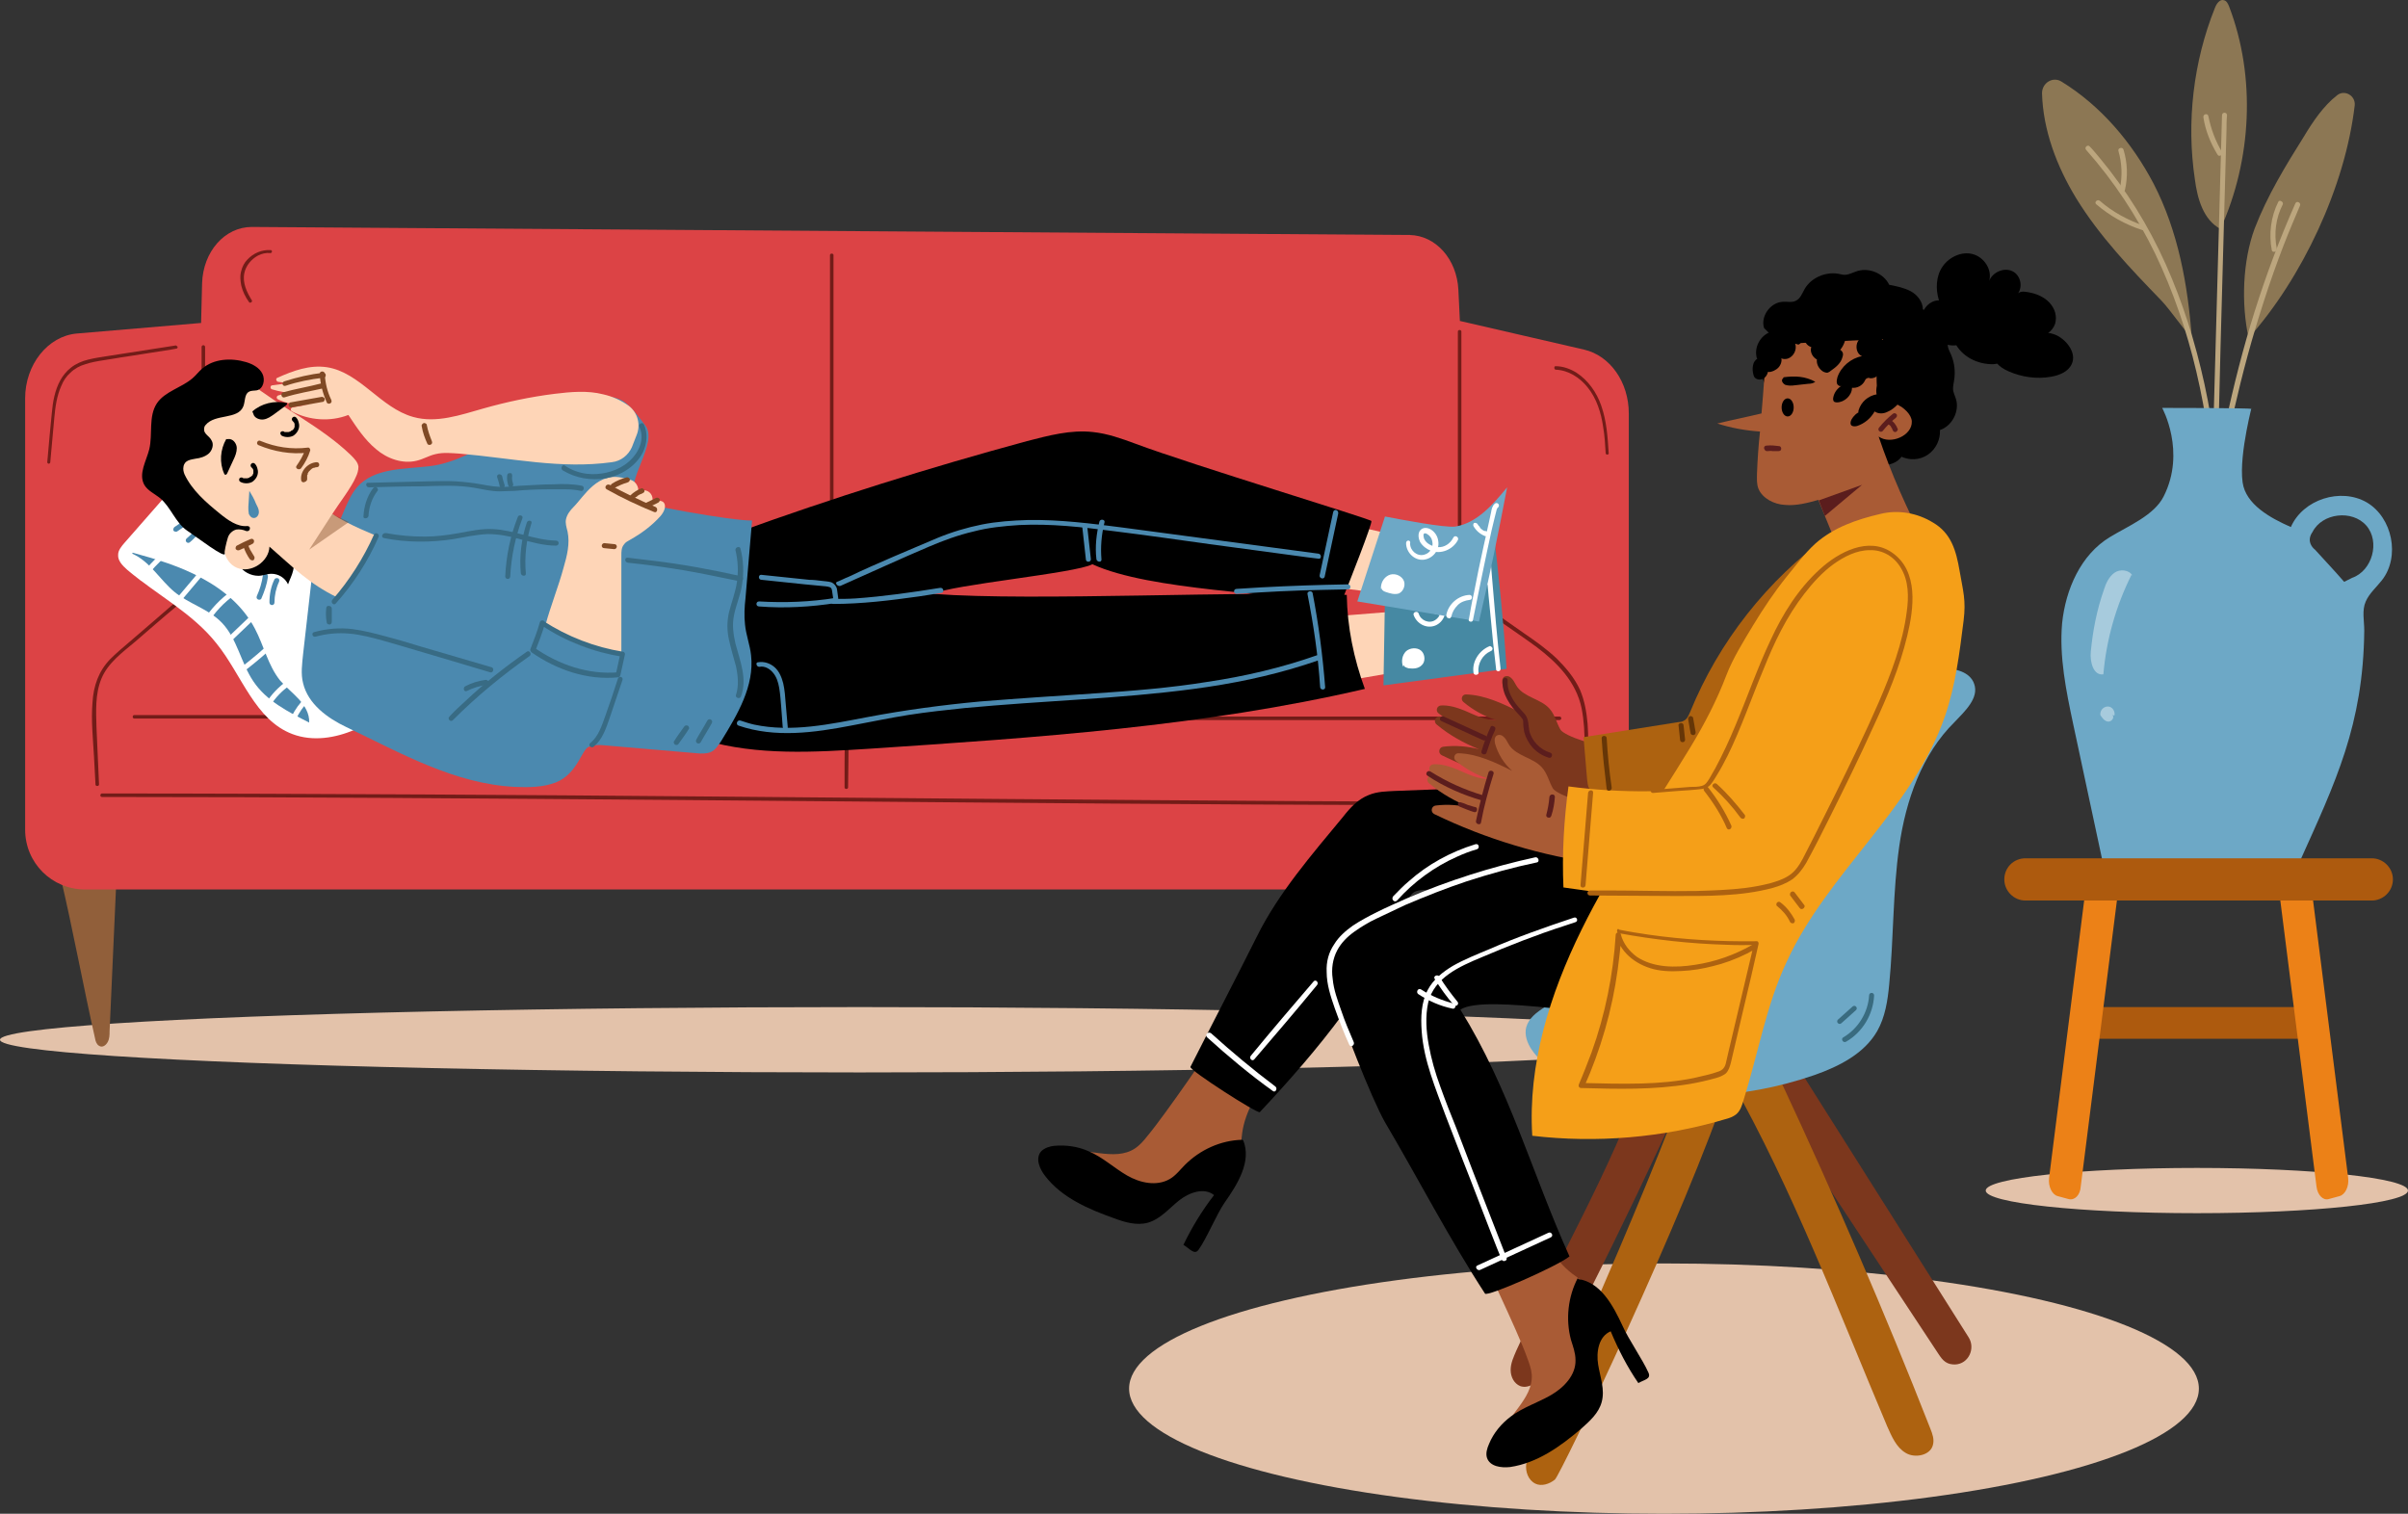 <svg xmlns="http://www.w3.org/2000/svg" xmlns:xlink="http://www.w3.org/1999/xlink" version="1.1" id="Layer_1" x="0px" y="0px" style="enable-background:new 0 0 512 512;" xml:space="preserve" viewBox="7 165.65 479 301.15">
<rect x="7" y="165.65" width="479" height="301.15" fill="#333333" stroke="none"/>
<style type="text/css">
	.st0{fill:#E3C2AA;}
	.st1{fill:#915F3A;}
	.st2{fill:#DC4345;}
	.st3{fill:#721C18;}
	.st4{fill:#FFFFFF;}
	.st5{fill:#4B89AF;}
	.st6{fill:#FED5B7;}
	.st7{fill:#4689A3;}
	.st8{fill:#6DA8C6;}
	.st9{fill:#7F4924;}
	.st10{opacity:0.42;fill:#7F4924;}
	.st11{fill:#386B84;}
	.st12{fill:#7C371D;}
	.st13{fill:#AD6210;}
	.st14{fill:#396B7F;}
	.st15{fill:#A95B35;}
	.st16{fill:#F59F18;}
	.st17{fill:#5B1D1D;}
	.st18{fill:#663607;}
	.st19{fill:#8C7754;}
	.st20{fill:#BCA67E;}
	.st21{opacity:0.4;}
	.st22{fill:#AD5A0E;}
	.st23{fill:#EC8117;}
</style>
<g>
	<ellipse class="st0" cx="178" cy="372.5" rx="171" ry="6.5"/>
	<ellipse class="st0" cx="444" cy="402.5" rx="42" ry="4.5"/>
	<ellipse class="st0" cx="338" cy="441.9" rx="106.4" ry="24.9"/>
	<g>
		<g>
			<path class="st1" d="M19.1,340.4c2.3,9.7,4.6,22.1,6.8,31.8c0.1,0.6,0.3,1.2,0.8,1.5c0.6,0.4,1.3,0,1.7-0.7     c0.4-0.7,0.4-1.5,0.4-2.2c0.4-9.7,0.9-19.4,1.3-29L19.1,340.4z"/>
			<path class="st1" d="M325.2,340.4c-2.3,9.7-4.6,22.1-6.8,31.8c-0.1,0.6-0.3,1.2-0.8,1.5c-0.6,0.4-1.3,0-1.7-0.7     c-0.4-0.7-0.4-1.5-0.4-2.2c-0.4-9.7-0.9-19.4-1.3-29L325.2,340.4z"/>
			<path class="st2" d="M12,244.9v85.8c0,6.6,5.3,11.9,11.9,11.9h295.2c6.6,0,11.9-5.3,11.9-11.9v-82.8c0-6.2-3.7-11.5-8.9-12.7     l-24.7-5.7l-0.3-6.2c-0.3-6.1-4.5-10.8-9.7-10.9l-230.3-1.6c-5.4,0-9.7,4.9-9.9,11.2l-0.2,7.9L22.3,232     C16.5,232.5,12,238.2,12,244.9z"/>
			<g>
				<g>
					<path class="st3" d="M27.3,324.2c38.2,0,76.4,0.3,114.6,0.6c38.3,0.3,76.6,0.7,115,0.9c21.4,0.1,42.7,0.2,64.1,0.2       c0.4,0,0.4-0.7,0-0.7c-38.2,0-76.4-0.3-114.6-0.6c-38.3-0.3-76.6-0.7-115-0.9c-21.4-0.1-42.7-0.2-64.1-0.2       C26.9,323.5,26.8,324.2,27.3,324.2L27.3,324.2z"/>
				</g>
				<g>
					<path class="st3" d="M47.1,234.7c0,6,0,12,0,18c0,6,0,12,0,17.9c0,3.4,0,6.7,0,10.1c0,0.4,0.7,0.4,0.7,0c0-6,0-12,0-18       c0-6,0-12,0-17.9c0-3.4,0-6.7,0-10.1C47.8,234.2,47.1,234.2,47.1,234.7L47.1,234.7z"/>
				</g>
				<g>
					<path class="st3" d="M172.1,216.4c0,8.1,0,16.1,0,24.2c0,8,0,16,0,24c0,4.5,0,9,0,13.6c0,0.4,0.7,0.4,0.7,0       c0-8.1,0-16.1,0-24.2c0-8,0-16,0-24c0-4.5,0-9,0-13.6C172.8,216,172.1,216,172.1,216.4L172.1,216.4z"/>
				</g>
				<g>
					<path class="st3" d="M26.7,321.7c-0.2-3.7-0.3-7.5-0.5-11.2c-0.1-3.3-0.3-6.8,1-9.9c1.3-3.1,4.2-5.2,6.7-7.3       c2.8-2.4,5.5-4.8,8.3-7.1c2.6-2.2,5.2-4.3,8.2-5.9c3.1-1.7,6.6-2.5,10.1-2.9c3.5-0.4,7.1-0.5,10.7-0.7       c3.7-0.2,7.5-0.4,11.2-0.5c14.9-0.5,29.9-0.4,44.8,0.3c7.5,0.3,15,0.8,22.5,1.5c3.7,0.3,7.5,0.7,11.2,1.1       c3.3,0.3,7.1,0.4,9.8,2.7c2,1.7,2.8,4.2,3.2,6.7c0.5,2.9,0.4,5.8,0.7,8.7c0.5,6.7,0.5,13.5,0.4,20.2c0,1.6,0,3.3,0,4.9       c0,0.4,0.7,0.4,0.7,0c0.1-7,0.2-14-0.1-21c-0.1-3.2-0.4-6.3-0.6-9.5c-0.2-2.6-0.4-5.3-1.6-7.7c-1.2-2.5-3.5-4.1-6.2-4.8       c-1.6-0.4-3.2-0.5-4.8-0.7c-2-0.2-3.9-0.4-5.9-0.6c-7.7-0.8-15.3-1.3-23-1.8c-15.4-0.9-30.8-1.1-46.2-0.8       c-7.7,0.2-15.3,0.5-23,1c-3.5,0.2-7,0.5-10.3,1.6c-3.3,1-6.2,2.8-8.9,4.9c-2.8,2.1-5.4,4.5-8.1,6.8c-1.4,1.2-2.9,2.5-4.3,3.7       c-1.3,1.1-2.6,2.2-3.8,3.4c-2.3,2.4-3.3,5.3-3.5,8.6c-0.3,3.6,0.1,7.2,0.3,10.8c0.1,1.9,0.2,3.7,0.3,5.6       C26.1,322.1,26.7,322.1,26.7,321.7L26.7,321.7z"/>
				</g>
				<g>
					<path class="st3" d="M174.3,286.1c1.6-4.4,6-6.2,10.3-6.9c2.7-0.4,5.5-0.5,8.3-0.7c3.2-0.2,6.5-0.4,9.7-0.6c13-0.7,26-1,39-0.9       c13,0.1,26,0.6,39,1.5c3.1,0.2,6.1,0.5,9.1,1.3c2.9,0.9,5.5,2.4,8.1,4.1c2.6,1.8,5.2,3.6,7.8,5.5c2.4,1.7,4.8,3.3,7.1,5       c4.1,3.1,7.8,6.9,8.9,12.1c1,5,0.5,10.1,0.3,15.1c-0.1,1.2-0.1,2.3-0.1,3.5c0,0.4,0.7,0.4,0.7,0c0.1-5.2,0.7-10.3,0.3-15.5       c-0.2-2.3-0.6-4.6-1.5-6.7c-1.1-2.4-2.8-4.4-4.6-6.2c-1.9-1.8-4.1-3.4-6.3-4.9c-2.7-1.9-5.3-3.7-8-5.6c-2.6-1.8-5.2-3.7-8-5.2       c-2.7-1.4-5.5-2.2-8.5-2.7c-3.1-0.4-6.3-0.6-9.4-0.8c-3.3-0.2-6.7-0.4-10-0.6c-6.7-0.3-13.4-0.5-20.2-0.6       c-13.5-0.2-26.9,0-40.3,0.7c-6.5,0.3-13,0.6-19.4,1.3c-4.1,0.4-8.6,1.5-11.2,4.9c-0.6,0.8-1.1,1.8-1.5,2.7       C173.5,286.4,174.1,286.5,174.3,286.1L174.3,286.1z"/>
				</g>
				<g>
					<path class="st3" d="M297,231.6c0,6.4,0,12.8,0,19.2c0,6.4,0,12.8,0,19.1c0,3.6,0,7.2,0,10.8c0,0.4,0.7,0.4,0.7,0       c0-6.4,0-12.8,0-19.2c0-6.4,0-12.8,0-19.1c0-3.6,0-7.2,0-10.8C297.7,231.2,297,231.2,297,231.6L297,231.6z"/>
				</g>
			</g>
			<g>
				<path class="st3" d="M317.2,308.2c-16.3,0-32.7,0-49,0c-16.3,0-32.5,0-48.8,0c-9.2,0-18.3,0-27.5,0c-0.4,0-0.4,0.7,0,0.7      c16.3,0,32.7,0,49,0c16.3,0,32.5,0,48.8,0c9.2,0,18.3,0,27.5,0C317.7,308.9,317.7,308.2,317.2,308.2L317.2,308.2z"/>
			</g>
			<g>
				<path class="st3" d="M167.5,307.9c-17.4,0-34.9,0-52.3,0c-17.4,0-34.7,0-52.1,0c-9.8,0-19.6,0-29.4,0c-0.4,0-0.4,0.7,0,0.7      c17.4,0,34.9,0,52.3,0c17.4,0,34.7,0,52.1,0c9.8,0,19.6,0,29.4,0C167.9,308.6,167.9,307.9,167.5,307.9L167.5,307.9z"/>
			</g>
			<g>
				<path class="st3" d="M41.8,234.4c-3,0.5-6,0.9-9,1.4c-1.5,0.2-3,0.5-4.5,0.7c-1.3,0.2-2.6,0.4-3.8,0.7c-1.2,0.3-2.4,0.8-3.4,1.6      c-0.9,0.7-1.6,1.6-2.1,2.5c-1.1,2-1.5,4.3-1.7,6.6c-0.1,1.4-0.3,2.7-0.4,4.1c-0.1,1.5-0.3,3-0.4,4.5c0,0.4-0.1,0.7-0.1,1.1      c0,0.2,0.2,0.3,0.3,0.3c0.2,0,0.3-0.2,0.3-0.3c0.3-2.9,0.5-5.9,0.8-8.8c0.2-2.2,0.5-4.4,1.4-6.4c0.4-1,1-1.9,1.8-2.6      c0.8-0.8,1.9-1.4,3-1.7c1.2-0.4,2.4-0.6,3.7-0.8c1.5-0.2,2.9-0.5,4.4-0.7c3-0.5,5.9-0.9,8.9-1.4c0.4-0.1,0.7-0.1,1.1-0.2      c0.2,0,0.3-0.3,0.2-0.4C42.1,234.4,41.9,234.3,41.8,234.4L41.8,234.4z"/>
			</g>
			<g>
				<path class="st3" d="M316.5,239.2c2.5,0.1,4.8,1.6,6.3,3.5c1.8,2.2,2.7,5.1,3.1,7.9c0.3,1.7,0.4,3.5,0.5,5.2      c0,0.2,0.2,0.3,0.3,0.3c0.2,0,0.4-0.2,0.3-0.3c-0.2-3.2-0.4-6.4-1.5-9.5c-0.9-2.6-2.6-5-4.9-6.5c-1.3-0.8-2.7-1.3-4.2-1.3      C316.1,238.5,316.1,239.2,316.5,239.2L316.5,239.2z"/>
			</g>
			<g>
				<path class="st3" d="M60.8,215.4c-1.7-0.1-3.4,0.6-4.6,1.9c-0.6,0.6-1,1.4-1.2,2.2c-0.3,1-0.2,2,0,3c0.3,1.2,0.8,2.2,1.5,3.2      c0.2,0.4,0.8,0,0.6-0.3c-1-1.6-1.9-3.5-1.5-5.4c0.3-1.5,1.4-2.8,2.7-3.5c0.8-0.4,1.6-0.6,2.5-0.5c0.2,0,0.3-0.2,0.3-0.3      C61.1,215.5,61,215.4,60.8,215.4L60.8,215.4z"/>
			</g>
		</g>
		<path class="st4" d="M44.6,259c-4.3,4.9-8.6,9.8-12.8,14.6c-0.6,0.7-1.3,1.5-1.3,2.4c-0.1,1.2,0.9,2.2,1.8,3    c5.9,5,13,8.6,17.8,14.7c5,6.2,7.6,15.2,15.1,18c4,1.5,8.5,0.8,12.4-0.9c3.9-1.7,7.2-4.5,10.5-7.2c0.3-0.3,0.6-0.5,0.8-0.9    c0.3-0.8-0.2-1.6-0.8-2.3c-5.2-6.7-9.4-14.3-12.2-22.3c-1-2.7-1.8-5.6-3.8-7.7c-1.3-1.4-2.9-2.4-4.5-3.4    c-7.1-4.2-14.6-7.6-22.3-10.4L44.6,259z"/>
		<path class="st5" d="M33.4,275.6c4.7,1.3,9.5,2.7,13.8,5.1c4.3,2.3,8.2,5.6,10.5,10c1.8,3.4,2.6,7.3,5,10.3    c1.1,1.3,2.5,2.4,3.7,3.7c1.2,1.3,2.2,2.9,2.1,4.7c-4.1-2.1-8.5-4.3-11.1-8.2c-2.5-3.7-3.2-8.5-6.3-11.7c-2.6-2.7-6.5-3.7-9.4-6.1    c-2.9-2.4-4.9-6.1-8.4-7.6L33.4,275.6z"/>
		<g>
			<path class="st4" d="M42.5,285.8c1.8-2.1,3.6-4.3,5.4-6.4c0.4-0.5-0.3-1.2-0.7-0.7c-1.8,2.1-3.6,4.3-5.4,6.4     C41.4,285.5,42.1,286.3,42.5,285.8L42.5,285.8z"/>
		</g>
		<g>
			<path class="st4" d="M48.3,289.7c1.4-2.2,3.2-4.2,5.4-5.7c0.2-0.2,0.3-0.4,0.2-0.7c-0.1-0.2-0.5-0.3-0.7-0.2     c-2.3,1.6-4.3,3.7-5.8,6.1C47,289.7,47.9,290.2,48.3,289.7L48.3,289.7z"/>
		</g>
		<g>
			<path class="st4" d="M52.4,293.8c2-2,4.1-3.9,6.1-5.9c0.5-0.5-0.2-1.2-0.7-0.7c-2,2-4.1,3.9-6.1,5.9     C51.2,293.5,51.9,294.2,52.4,293.8L52.4,293.8z"/>
		</g>
		<g>
			<path class="st4" d="M56.2,298.7c1.9-1.5,3.8-3.1,5.6-4.8c0.5-0.4-0.2-1.2-0.7-0.7c-1.8,1.7-3.7,3.3-5.6,4.8     c-0.2,0.2-0.2,0.5,0,0.7C55.7,298.9,56,298.9,56.2,298.7L56.2,298.7z"/>
		</g>
		<g>
			<path class="st4" d="M60.8,306c1-1.6,2.3-2.9,3.8-4c0.2-0.2,0.3-0.4,0.2-0.7c-0.1-0.2-0.5-0.3-0.7-0.2c-1.7,1.2-3.1,2.7-4.2,4.4     c-0.1,0.2,0,0.6,0.2,0.7C60.4,306.4,60.7,306.3,60.8,306L60.8,306z"/>
		</g>
		<g>
			<path class="st5" d="M59.3,280.1c-0.2,1.4-0.6,2.8-1.2,4.1c-0.1,0.3-0.1,0.5,0.2,0.7c0.2,0.1,0.6,0.1,0.7-0.2     c0.6-1.4,1.1-2.8,1.3-4.3c0-0.3-0.1-0.6-0.4-0.6C59.7,279.7,59.4,279.9,59.3,280.1L59.3,280.1z"/>
		</g>
		<g>
			<path class="st5" d="M61.6,280.9c-0.7,1.4-1,3-1,4.6c0,0.7,1,0.7,1,0c0-1.4,0.3-2.8,0.9-4.1c0.1-0.2,0.1-0.6-0.2-0.7     C62,280.6,61.7,280.7,61.6,280.9L61.6,280.9z"/>
		</g>
		<g>
			<path class="st5" d="M44.5,268.6c-0.9,0.6-1.9,1.3-2.8,1.9c-0.2,0.2-0.3,0.5-0.2,0.7c0.1,0.2,0.5,0.3,0.7,0.2     c0.9-0.6,1.9-1.3,2.8-1.9c0.2-0.2,0.3-0.5,0.2-0.7C45,268.6,44.7,268.4,44.5,268.6L44.5,268.6z"/>
		</g>
		<g>
			<path class="st5" d="M46.8,269.5c-0.7,1.3-1.6,2.4-2.7,3.3c-0.2,0.2-0.2,0.5,0,0.7c0.2,0.2,0.5,0.2,0.7,0c1.2-1,2.1-2.2,2.8-3.5     c0.1-0.2,0.1-0.6-0.2-0.7C47.3,269.1,46.9,269.2,46.8,269.5L46.8,269.5z"/>
		</g>
		<path d="M54.6,278.1c0.7,1.3,2.3,2.1,3.8,2.1c0.9,0,1.7-0.4,2.6-0.4c1.4,0,2.7,0.8,3.3,2.1c0.3-0.9,0.8-1.8,1-2.7    c0.4-1.5,0.1-3.1-0.7-4.3c-0.8-1.3-2.2-2.2-3.7-2.4L54.6,278.1z"/>
		<g>
			<path class="st6" d="M267.2,302.4c7.3-1.3,14.6-2.5,21.9-3.8c0.3-0.1,0.6-0.1,0.8-0.4c0.2-0.2,0.2-0.5,0.2-0.7     c0-3.5-0.2-7.1-0.7-10.6c-9.1,0.7-18.2,1.5-27.3,2.2c1.8,3.1,2.6,6.7,2.4,10.3L267.2,302.4z"/>
			<path class="st7" d="M306.7,298.7c-0.6-9.1-1.5-18.1-2.6-27.2c-1.7,4.1-3.6,8.6-7.6,10.5c-1.9,0.9-11.4,1.9-14,2.2     c-0.1,5.9-0.2,11.9-0.3,17.8L306.7,298.7z"/>
			<g>
				<path class="st4" d="M305.5,298.7c-0.7-6-1.2-12.1-1.7-18.1c-0.1-0.8-0.1-1.7-0.2-2.5c0-0.4-0.1-0.8-0.1-1.3      c0-0.3-0.1-0.7,0.1-1c0.3-0.6-0.6-1.1-0.9-0.5c-0.3,0.6-0.3,1.2-0.2,1.8c0.1,0.8,0.1,1.5,0.2,2.3c0.1,1.6,0.3,3.2,0.4,4.7      c0.3,3.1,0.6,6.2,0.9,9.3c0.2,1.8,0.4,3.5,0.6,5.3C304.5,299.3,305.5,299.4,305.5,298.7L305.5,298.7z"/>
			</g>
			<g>
				<path class="st4" d="M300.1,280.8c0.7,0.7,1.7,1.2,2.8,1.2c0.3,0,0.5-0.2,0.5-0.5c0-0.3-0.2-0.5-0.5-0.5c-0.1,0-0.1,0-0.2,0      c-0.2,0-0.1,0-0.1,0c0,0-0.3-0.1-0.3-0.1c-0.1,0-0.2-0.1-0.3-0.1c0,0-0.1,0-0.1-0.1c-0.1-0.1,0,0-0.1,0      c-0.2-0.1-0.4-0.2-0.5-0.3c0,0-0.1-0.1-0.1-0.1c-0.1-0.1,0,0,0,0c-0.1-0.1-0.2-0.2-0.3-0.3c-0.2-0.2-0.5-0.2-0.7,0      C299.9,280.3,299.9,280.6,300.1,280.8L300.1,280.8z"/>
			</g>
			<g>
				<path class="st4" d="M301.1,299.4c-0.2-1.7,0.8-3.5,2.4-4.2c0.3-0.1,0.4-0.3,0.4-0.6c-0.1-0.2-0.4-0.5-0.6-0.4      c-2,0.8-3.5,3-3.2,5.2c0,0.3,0.2,0.5,0.5,0.5C300.9,299.9,301.2,299.7,301.1,299.4L301.1,299.4z"/>
			</g>
			<path class="st4" d="M286.2,297.9c0,0.4,0.6,0.6,1,0.7c0.9,0.1,1.9,0.1,2.6-0.6c0.8-0.7,0.7-2.2-0.1-2.9c-0.8-0.7-2.2-0.6-3,0.1     c-0.8,0.8-1,2-0.6,3.1L286.2,297.9z"/>
			<g>
				<path class="st4" d="M288.2,288c0.6,1.7,2.5,2.8,4.3,2.1c1.7-0.7,2.5-2.7,1.7-4.4c-0.4-0.8-1.1-1.4-1.9-1.7      c-0.8-0.3-1.9-0.2-2.2,0.8c-0.2,0.8,0.2,1.7,0.9,2.2c0.7,0.6,1.7,0.9,2.6,1c2.1,0.1,4-1.5,4.3-3.6c0.1-0.6-0.9-0.9-1-0.3      c-0.2,1.2-1,2.3-2.2,2.7c-1.1,0.3-2.8,0.1-3.4-1c-0.3-0.5-0.2-1,0.5-0.9c0.6,0.1,1.1,0.5,1.4,1c0.7,1,0.4,2.4-0.7,3.1      c-1.2,0.8-2.9,0.1-3.3-1.3C289,287.1,288,287.4,288.2,288L288.2,288z"/>
			</g>
		</g>
		<g>
			<path class="st6" d="M262.3,281.2c7.4,0.9,14.7,1.9,22.1,2.8c0.3,0,0.6,0.1,0.9-0.1c0.2-0.2,0.3-0.4,0.4-0.7     c1-3.4,1.8-6.8,2.4-10.3c-8.9-2-17.8-4-26.8-6c0.8,3.5,0.5,7.2-0.7,10.6L262.3,281.2z"/>
			<path class="st8" d="M301.2,289.3c2.1-8.9,3.9-17.8,5.6-26.7c-2.8,3.4-6,7.1-10.3,7.8c-2.1,0.3-11.4-1.5-14-2     c-1.8,5.6-3.7,11.3-5.5,16.9L301.2,289.3z"/>
			<g>
				<path class="st4" d="M300,289c1.2-5.9,2.4-11.9,3.7-17.8c0.2-0.8,0.4-1.7,0.6-2.5c0.1-0.4,0.2-0.8,0.3-1.2      c0.1-0.3,0.1-0.7,0.4-0.9c0.5-0.5-0.2-1.2-0.7-0.7c-0.5,0.5-0.6,1.1-0.7,1.7c-0.2,0.8-0.3,1.5-0.5,2.3c-0.3,1.5-0.7,3-1,4.5      c-0.7,3.1-1.3,6.1-1.9,9.2c-0.4,1.7-0.7,3.5-1,5.2C298.9,289.3,299.9,289.6,300,289L300,289z"/>
			</g>
			<g>
				<path class="st4" d="M300.1,270.3c0.5,0.9,1.3,1.6,2.3,2c0.3,0.1,0.6-0.1,0.6-0.4c0.1-0.3-0.1-0.5-0.4-0.6c0,0-0.1,0-0.1,0      c0,0-0.1,0,0,0c0.1,0,0,0,0,0c0,0-0.1,0-0.1,0c-0.1,0-0.2-0.1-0.3-0.1c-0.1-0.1-0.2-0.1-0.3-0.2c-0.1-0.1,0,0,0,0      c0,0-0.1-0.1-0.1-0.1c-0.2-0.1-0.3-0.3-0.4-0.5c0-0.1,0,0,0,0c0,0,0,0-0.1-0.1c0,0-0.1-0.1-0.1-0.1c-0.1-0.1-0.1-0.2-0.2-0.3      c-0.1-0.2-0.5-0.3-0.7-0.2C300.1,269.8,300,270.1,300.1,270.3L300.1,270.3z"/>
			</g>
			<g>
				<path class="st4" d="M295.7,288.3c0.2-0.9,0.6-1.6,1.3-2.3c0.6-0.6,1.5-0.9,2.3-1c0.3,0,0.5-0.2,0.5-0.5c0-0.3-0.2-0.5-0.5-0.5      c-2.2,0.1-4.2,1.8-4.6,4c0,0.3,0.1,0.6,0.4,0.6C295.3,288.8,295.6,288.6,295.7,288.3L295.7,288.3z"/>
			</g>
			<path class="st4" d="M281.8,282.5c-0.1,0.4,0.4,0.8,0.8,0.9c0.9,0.3,1.8,0.6,2.7,0.3c1-0.5,1.4-1.9,0.8-2.8     c-0.6-0.9-1.9-1.3-2.9-0.8c-1,0.5-1.6,1.6-1.5,2.8L281.8,282.5z"/>
			<g>
				<path class="st4" d="M286.7,273.7c0,1.8,1.6,3.5,3.5,3.3c1.8-0.2,3.2-1.9,2.9-3.7c-0.1-0.9-0.6-1.7-1.3-2.2      c-0.7-0.5-1.8-0.7-2.4,0.2c-0.4,0.7-0.2,1.6,0.1,2.2c0.5,0.8,1.3,1.4,2.1,1.7c2,0.8,4.4-0.2,5.4-2.1c0.3-0.6-0.6-1.1-0.9-0.5      c-0.6,1.2-1.8,2-3.1,1.9c-1.1-0.1-2.6-0.8-2.8-2c0-0.2-0.1-0.4,0-0.6c0.2-0.3,0.5-0.1,0.7,0c0.5,0.3,0.9,0.8,1,1.4      c0.3,1.2-0.4,2.4-1.6,2.7c-1.4,0.4-2.8-0.8-2.8-2.2C287.7,273,286.7,273,286.7,273.7L286.7,273.7z"/>
			</g>
		</g>
		<path d="M153.6,271.6c19-6.9,38.2-12.9,57.7-18.2c4.3-1.1,8.7-2.3,13.1-1.8c2.9,0.3,5.7,1.3,8.4,2.3c11.2,4.2,46.9,15,47,15.4    c0.2,0.5-4.2,11.7-6.2,16.7c-12.4-2.5-37.8-2.8-49.3-8.1c-3.3,1.8-28.3,4.1-31.6,5.9c20.2,1.5,62-0.7,82.2,0.2    c0.1,6.4,1.4,12.7,3.6,18.7c-32.3,7.5-65.5,9.7-98.5,11.9c-11,0.7-22.3,1.4-32.9-1.7c2.7-13.4,4.8-26.8,6.5-40.4L153.6,271.6z"/>
		<path class="st5" d="M69.2,279c-0.6,5.6-1.3,11.1-1.9,16.7c-0.2,2-0.5,4,0,5.9c1,4.1,4.8,6.9,8.6,8.7    c10.9,5.2,21.5,11.3,33.6,11.9c2.7,0.1,5.5,0.1,8.1-0.9c4.4-1.8,5.1-6.7,6.6-7.1c1.1-0.3,1.6-0.4,2.7-0.3    c6.2,0.5,12.5,1.1,18.7,1.6c0.9,0.1,1.9,0.1,2.7-0.2c1-0.4,1.6-1.4,2.2-2.3c3.2-5.2,6.6-10.9,5.9-17c-0.2-2-1-4-1.2-6.1    c-0.2-1.8-0.1-3.5,0.1-5.3c0.4-5.1,0.9-10.3,1.3-15.4c-3.9,0.1-22.6-3.3-23.1-4c-2.5-3.8,4.7-11.4,1.8-15c-1.1-1.4-2.9-4-4.6-4.9    c-1.8-0.9-4-1-6-0.8c-10.7,0.9-21.6,12.7-32.3,13.9c-5.1,0.6-11,0.3-14.4,4.2c-1.1,1.3-1.8,2.9-2.5,4.5c-1.5,3.5-2.9,6.9-4.4,10.4    L69.2,279z"/>
		<path class="st6" d="M54.3,241.1c-5.9,5.8-10.8,12.7-14.5,20.1c4.3,3.3,8.7,6.5,13,9.8c-2.2,2.1-1.5,6.4,1.3,7.6    c2.8,1.2,6.4-1.2,6.5-4.2c4.7,4.1,7.9,7.4,13.5,10.1c2.3-3.3,5.9-8.7,7.7-12.3c0,0-5.6-2.2-8.7-4.3c1.2-1.9,3.9-5.4,4.7-7.4    c0.3-0.6,0.5-1.3,0.5-2c-0.1-0.9-0.8-1.6-1.5-2.3c-5.9-5.7-13.8-9.4-20.2-14.5L54.3,241.1z"/>
		<path class="st6" d="M132.7,254.6c-0.7,1.6-2.2,2.8-4,3c-10.1,1.4-19.8-0.8-30.2-1.7c-1.6-0.1-3.3-0.3-4.9,0.1    c-1.3,0.3-2.4,1-3.7,1.3c-2.8,0.7-5.9-0.4-8.1-2.3c-2.3-1.9-3.9-4.4-5.5-6.8c-3.6,1.4-7.8,1.1-11.2-0.7c-0.4-0.2-0.3-0.7,0.1-0.8    l4.5-0.8c-2.4,0.6-5.1,0.3-7.4-0.8c-0.4-0.2-0.3-0.7,0.1-0.8c2.5-0.7,5.1-1,7.7-0.8c-3,0.6-6.1,0.5-9-0.4    c-0.4-0.1-0.4-0.8,0.1-0.8l9.9-1.3c-2.8,0.9-5.9,1.1-8.8,0.6c-0.4-0.1-0.5-0.7-0.1-0.8c3.1-1.4,6.4-2.6,9.8-2.1    c6.6,1,10.7,8.1,17.2,9.9c4.6,1.3,9.4-0.4,14-1.7c4.6-1.3,9.3-2.3,14.1-2.9c3.2-0.4,6.6-0.7,9.7,0.1c1.8,0.4,3.6,1.2,5.1,2.3    c1.8,1.4,2.4,3.8,1.5,5.9L132.7,254.6z"/>
		<path class="st6" d="M115.5,290c1-3.7,2.6-7.7,3.6-11.4c0.7-2.4,1.3-4.8,0.8-7.2c-0.2-0.8-0.5-1.7-0.3-2.5    c0.2-0.9,0.8-1.7,1.5-2.4c2.1-2.1,4.8-7.2,10.1-5.7c0.6,0.2-2.1,1.7-2.2,2.4c0.7-1.2,1.9-2.3,3.3-2.1c1.4,0.2,2.3,2.3,1.1,3.1    c0.4-0.9,1.6-1.3,2.5-0.8c0.9,0.5,1.2,1.7,0.6,2.6c0.7-0.5,1.7-1,2.4-0.5c0.8,0.7,0.2,2-0.5,2.8c-1.7,1.9-3.7,3.4-6,4.7    c-0.5,0.3-1,0.5-1.3,1c-0.5,0.6-0.5,1.4-0.5,2.2c0,6.6,0,13.2,0,19.7C125.2,295.4,119.9,293.4,115.5,290L115.5,290z"/>
		<g>
			<path class="st9" d="M54.6,275.1c0.9-0.4,1.8-0.8,2.7-1.3c0.2-0.1,0.3-0.5,0.2-0.7c-0.2-0.3-0.4-0.3-0.7-0.2     c-0.9,0.4-1.8,0.8-2.7,1.3c-0.2,0.1-0.3,0.5-0.2,0.7C54.1,275.1,54.3,275.2,54.6,275.1L54.6,275.1z"/>
		</g>
		<g>
			<path class="st9" d="M55.5,274.6c0.3,0.8,0.7,1.6,1.2,2.3c0.2,0.2,0.5,0.3,0.7,0.2c0.2-0.1,0.3-0.5,0.2-0.7     c-0.2-0.3-0.4-0.7-0.6-1c-0.1-0.2-0.2-0.3-0.3-0.5c0,0-0.1-0.2,0-0.1c0,0,0-0.1-0.1-0.1c0-0.1-0.1-0.2-0.1-0.3     c-0.1-0.3-0.4-0.4-0.6-0.4C55.6,274,55.4,274.3,55.5,274.6L55.5,274.6z"/>
		</g>
		<polygon class="st10" points="73.1,267.9 68.5,275 76.4,269.5   "/>
		<g>
			<path class="st9" d="M58.4,254.2c3.1,1.3,6.5,1.9,9.8,1.5c-0.2-0.2-0.3-0.4-0.5-0.6c-0.4,1.2-1,2.2-1.7,3.2     c-0.4,0.5,0.5,1,0.9,0.5c0.8-1.1,1.4-2.2,1.8-3.5c0.1-0.3-0.2-0.7-0.5-0.6c-3.2,0.4-6.4-0.1-9.3-1.3     C58.3,253,57.8,253.9,58.4,254.2L58.4,254.2z"/>
		</g>
		<g>
			<path class="st9" d="M68.1,261c0-0.2,0-0.4,0-0.5c0-0.1,0-0.1,0-0.2c0-0.1,0-0.2,0.1-0.2c0,0,0-0.1,0-0.1c0,0,0,0,0-0.1     c0-0.1,0.1-0.2,0.1-0.2c0-0.1,0.1-0.1,0.1-0.2c0,0,0.1-0.1,0,0c0,0,0.1-0.1,0.1-0.1c0.1-0.1,0.2-0.2,0.4-0.4c0.1-0.1-0.1,0.1,0,0     c0,0,0.1,0,0.1-0.1c0.1,0,0.1-0.1,0.2-0.1c0.1,0,0.2-0.1,0.2-0.1c-0.1,0,0,0,0,0c0,0,0.1,0,0.1,0c0.1,0,0.2,0,0.3-0.1     c0.1,0,0.1,0,0.2,0c0.3,0,0.5-0.2,0.5-0.5c0-0.3-0.2-0.5-0.5-0.5c-1.8,0.1-3.3,1.8-3.1,3.5c0,0.3,0.2,0.5,0.5,0.5     C67.8,261.5,68.1,261.3,68.1,261L68.1,261z"/>
		</g>
		<g>
			<path d="M54.8,261.5c0.7,0.4,1.7,0.4,2.4,0c0.7-0.5,1.2-1.3,1.1-2.2c-0.1-0.5-0.2-1-0.6-1.4c-0.2-0.2-0.5-0.2-0.7,0     c-0.2,0.2-0.2,0.5,0,0.7c0,0,0,0,0.1,0.1c0-0.1,0-0.1,0,0c0,0,0.1,0.1,0.1,0.1c0,0,0,0.1,0.1,0.1c-0.1-0.1,0,0,0,0     c0,0.1,0.1,0.2,0.1,0.3c0,0.1,0,0.1,0,0c0,0,0,0.1,0,0.1c0,0,0,0.1,0,0.1c0,0.1,0,0.1,0,0.2c0,0,0,0.1,0,0.1c0-0.1,0-0.1,0,0     c0,0.1,0,0.2-0.1,0.3c0,0-0.1,0.2,0,0.1c0,0,0,0.1-0.1,0.1c0,0-0.1,0.1-0.1,0.1c-0.1,0.1,0.1-0.1,0,0c-0.1,0.1-0.1,0.1-0.2,0.2     c0.1-0.1,0,0-0.1,0c0,0-0.1,0-0.1,0.1c0,0-0.1,0-0.1,0.1c0.1-0.1,0,0-0.1,0c-0.1,0-0.2,0.1-0.3,0.1c-0.1,0,0.1,0,0,0     c-0.1,0-0.1,0-0.2,0c-0.1,0-0.1,0-0.2,0c0,0-0.2,0-0.1,0c0.1,0-0.1,0-0.1,0c-0.1,0-0.1,0-0.1,0c0,0-0.2-0.1-0.1,0     c0,0-0.1,0-0.1-0.1c-0.2-0.1-0.6-0.1-0.7,0.2C54.5,261.1,54.6,261.4,54.8,261.5L54.8,261.5z"/>
		</g>
		<g>
			<path d="M63,252.3c0.7,0.4,1.7,0.4,2.4,0c0.7-0.5,1.2-1.3,1.1-2.2c-0.1-0.5-0.2-1-0.6-1.4c-0.2-0.2-0.5-0.2-0.7,0     c-0.2,0.2-0.2,0.5,0,0.7c0,0,0,0,0.1,0.1c0-0.1,0-0.1,0,0c0,0,0.1,0.1,0.1,0.1c0,0,0,0.1,0.1,0.1c-0.1-0.1,0,0,0,0     c0,0.1,0.1,0.2,0.1,0.3c0,0.1,0,0.1,0,0c0,0,0,0.1,0,0.1c0,0,0,0.1,0,0.1c0,0.1,0,0.1,0,0.2c0,0,0,0.1,0,0.1c0-0.1,0-0.1,0,0     c0,0.1,0,0.2-0.1,0.3c0,0-0.1,0.2,0,0.1c0,0,0,0.1-0.1,0.1c0,0-0.1,0.1-0.1,0.1c-0.1,0.1,0.1-0.1,0,0c-0.1,0.1-0.1,0.1-0.2,0.2     c0.1-0.1,0,0-0.1,0c0,0-0.1,0-0.1,0.1c0,0-0.1,0-0.1,0.1c0.1-0.1,0,0-0.1,0c-0.1,0-0.2,0.1-0.3,0.1c-0.1,0,0.1,0,0,0     c-0.1,0-0.1,0-0.2,0c-0.1,0-0.1,0-0.2,0c0,0-0.2,0-0.1,0c0.1,0-0.1,0-0.1,0c-0.1,0-0.1,0-0.1,0c0,0-0.2-0.1-0.1,0     c0,0-0.1,0-0.1-0.1c-0.2-0.1-0.6-0.1-0.7,0.2C62.7,251.8,62.8,252.1,63,252.3L63,252.3z"/>
		</g>
		<path class="st5" d="M56.6,263.3c-0.1,1.1-0.1,2.1-0.2,3.2c0,0.5,0,0.9,0.1,1.4c0.2,0.4,0.5,0.8,1,0.8c0.6,0,1-0.6,1-1.2    c0-0.6-0.3-1.1-0.6-1.7C57.6,265,57.1,264.1,56.6,263.3L56.6,263.3z"/>
		<g>
			<path class="st9" d="M65,246.7c2.1-0.4,4.1-0.7,6.2-1.1c0.3,0,0.4-0.4,0.4-0.6c-0.1-0.3-0.4-0.4-0.6-0.4     c-2.1,0.4-4.1,0.7-6.2,1.1c-0.3,0-0.4,0.4-0.4,0.6C64.5,246.6,64.8,246.8,65,246.7L65,246.7z"/>
		</g>
		<g>
			<path class="st9" d="M63.6,244.7c2.5-0.8,5.1-1.2,7.7-1.8c0.6-0.2,0.4-1.2-0.3-1c-2.6,0.7-5.2,1.1-7.7,1.8     C62.7,243.9,63,244.9,63.6,244.7L63.6,244.7z"/>
		</g>
		<g>
			<path class="st9" d="M63.8,242.4c2.4-0.8,4.9-1.3,7.5-1.6c0.3,0,0.5-0.2,0.5-0.5c0-0.3-0.2-0.5-0.5-0.5c-2.6,0.3-5.2,0.9-7.7,1.7     C62.9,241.7,63.2,242.6,63.8,242.4L63.8,242.4z"/>
		</g>
		<g>
			<path class="st9" d="M70.6,240c0.1,2,0.6,3.9,1.4,5.7c0.1,0.3,0.5,0.3,0.7,0.2c0.3-0.2,0.3-0.4,0.2-0.7c-0.8-1.6-1.2-3.4-1.3-5.2     C71.6,239.4,70.6,239.4,70.6,240L70.6,240z"/>
		</g>
		<g>
			<path class="st9" d="M90.9,250.5c0.2,1.2,0.6,2.3,1.1,3.4c0.1,0.3,0.5,0.3,0.7,0.2c0.3-0.2,0.3-0.4,0.2-0.7c-0.4-1-0.8-2.1-1-3.2     c0-0.3-0.4-0.4-0.6-0.4C90.9,250,90.8,250.3,90.9,250.5L90.9,250.5z"/>
		</g>
		<g>
			<path class="st9" d="M129.1,262.8c0.9-0.5,1.8-0.9,2.8-1.2c0.3-0.1,0.4-0.4,0.4-0.6c-0.1-0.3-0.4-0.4-0.6-0.4     c-1.1,0.3-2.1,0.7-3,1.3c-0.2,0.1-0.3,0.5-0.2,0.7C128.5,262.9,128.8,263,129.1,262.8L129.1,262.8z"/>
		</g>
		<g>
			<path class="st9" d="M133,265c0.1-0.1,0.3-0.3,0.4-0.4c0.1,0,0,0,0,0c0.1-0.1,0.1-0.1,0.2-0.1c0.1-0.1,0.2-0.1,0.2-0.2     c0.2-0.1,0.3-0.2,0.5-0.3c0.1,0,0.2-0.1,0.3-0.1c0,0,0.1,0,0.1-0.1c0.1,0-0.1,0,0,0c0,0,0.1,0,0.1,0c0.1-0.1,0.2-0.1,0.3-0.2     c0.1-0.1,0.1-0.3,0.1-0.4c-0.1-0.2-0.4-0.5-0.6-0.4c-0.8,0.3-1.6,0.8-2.2,1.4c-0.2,0.2-0.2,0.5,0,0.7     C132.5,265.2,132.8,265.2,133,265L133,265z"/>
		</g>
		<g>
			<path class="st9" d="M135.8,266.7c0.7-0.4,1.5-0.7,2.2-1.1c0.2-0.1,0.3-0.5,0.2-0.7c-0.2-0.2-0.4-0.3-0.7-0.2     c-0.7,0.4-1.5,0.7-2.2,1.1c-0.2,0.1-0.3,0.5-0.2,0.7C135.3,266.7,135.5,266.8,135.8,266.7L135.8,266.7z"/>
		</g>
		<g>
			<path class="st9" d="M127.7,263c3,1.7,6.2,3.2,9.4,4.5c0.6,0.3,0.9-0.7,0.3-1c-3.1-1.3-6.2-2.8-9.1-4.4     C127.6,261.8,127.1,262.7,127.7,263L127.7,263z"/>
		</g>
		<g>
			<path class="st9" d="M127.2,274.7c0.7,0.1,1.3,0.1,2,0.2c0.3,0,0.5-0.3,0.5-0.5c0-0.3-0.2-0.5-0.5-0.5c-0.7-0.1-1.3-0.1-2-0.2     c-0.3,0-0.5,0.3-0.5,0.5C126.7,274.5,126.9,274.7,127.2,274.7L127.2,274.7z"/>
		</g>
		<g>
			<path class="st11" d="M73.8,285.7c3.5-3.9,6.4-8.4,8.5-13.2c0.3-0.6-0.6-1.1-0.9-0.5c-2.1,4.7-4.9,9.1-8.3,13     C72.7,285.5,73.4,286.2,73.8,285.7L73.8,285.7z"/>
		</g>
		<g>
			<path class="st11" d="M83.4,272.7c4.5,0.9,9.2,0.9,13.8,0.2c2.3-0.4,4.5-0.9,6.8-1c2.2,0,4.3,0.4,6.4,1c2.4,0.6,4.7,1.3,7.2,1.3     c0.7,0,0.7-1,0-1c-4.3-0.1-8.3-2.1-12.6-2.3c-2.3-0.1-4.5,0.4-6.7,0.8c-2.3,0.4-4.5,0.7-6.8,0.7c-2.6,0-5.1-0.2-7.7-0.7     C83,271.6,82.7,272.6,83.4,272.7L83.4,272.7z"/>
		</g>
		<g>
			<path class="st11" d="M131.9,277.6c5.9,0.6,11.7,1.5,17.4,2.7c1.6,0.3,3.3,0.7,4.9,1c0.6,0.1,0.9-0.8,0.3-1     c-5.8-1.3-11.7-2.4-17.6-3.1c-1.7-0.2-3.4-0.4-5-0.6C131.2,276.5,131.2,277.5,131.9,277.6L131.9,277.6z"/>
		</g>
		<g>
			<path class="st11" d="M114.8,290.1c4.8,3.2,10.3,5.3,16,6.2c-0.1-0.2-0.2-0.4-0.4-0.6c-0.3,1.4-0.6,2.8-0.9,4.1     c0.2-0.1,0.3-0.3,0.5-0.4c-6,0.5-11.8-1.5-16.7-4.9c0.1,0.2,0.2,0.4,0.2,0.6c0.7-1.8,1.4-3.6,1.9-5.4c0.2-0.6-0.8-0.9-1-0.3     c-0.5,1.8-1.2,3.6-1.9,5.4c-0.1,0.2,0.1,0.5,0.2,0.6c5,3.5,11.1,5.6,17.2,5c0.2,0,0.4-0.1,0.5-0.4c0.3-1.4,0.6-2.8,0.9-4.1     c0.1-0.2-0.1-0.6-0.4-0.6c-5.6-0.9-11-3-15.8-6.1C114.8,288.9,114.3,289.7,114.8,290.1L114.8,290.1z"/>
		</g>
		<g>
			<path class="st11" d="M111.8,295.3c-4.3,3-8.4,6.2-12.2,9.8c-1.1,1-2.2,2-3.2,3.1c-0.5,0.5,0.3,1.2,0.7,0.7     c4.7-4.7,9.8-8.9,15.2-12.7C112.9,295.8,112.3,294.9,111.8,295.3L111.8,295.3z"/>
		</g>
		<g>
			<path class="st11" d="M99.9,303.1c1.2-0.6,2.5-1,3.9-1.2c0.3,0,0.4-0.4,0.4-0.6c-0.1-0.3-0.4-0.4-0.6-0.4     c-1.4,0.2-2.8,0.6-4.1,1.3c-0.2,0.1-0.3,0.5-0.2,0.7C99.4,303.2,99.7,303.2,99.9,303.1L99.9,303.1z"/>
		</g>
		<g>
			<path class="st11" d="M129.9,300.7c-0.8,2.5-1.6,4.9-2.5,7.4c-0.7,1.9-1.3,4-3,5.4c-0.5,0.4,0.2,1.1,0.7,0.7     c1.7-1.4,2.4-3.5,3.1-5.5c0.9-2.6,1.7-5.1,2.6-7.7C131.1,300.3,130.1,300,129.9,300.7L129.9,300.7z"/>
		</g>
		<g>
			<path class="st11" d="M69.8,292.3c2.2-0.6,4.4-0.8,6.7-0.6c2.3,0.2,4.5,0.8,6.7,1.4c4.6,1.3,9.1,2.7,13.6,4     c2.6,0.8,5.1,1.5,7.7,2.3c0.6,0.2,0.9-0.8,0.3-1c-4.7-1.4-9.3-2.7-14-4.1c-2.3-0.7-4.6-1.4-6.9-2c-2.2-0.6-4.5-1.2-6.8-1.5     c-2.5-0.3-5.1-0.1-7.6,0.6C68.9,291.5,69.1,292.5,69.8,292.3L69.8,292.3z"/>
		</g>
		<g>
			<path class="st11" d="M71.9,286.6c-0.1,1-0.1,1.9,0.1,2.9c0,0.3,0.4,0.4,0.6,0.4c0.3-0.1,0.4-0.3,0.4-0.6c0-0.1,0-0.1,0-0.2     c0-0.2,0-0.3,0-0.4c0-0.2,0-0.4,0-0.7c0-0.4,0-0.9,0-1.3c0-0.3-0.3-0.5-0.5-0.5C72.1,286.1,71.9,286.4,71.9,286.6L71.9,286.6z"/>
		</g>
		<g>
			<path class="st11" d="M80.3,268.3c0.1-1.8,0.7-3.6,1.8-5c0.2-0.2,0-0.6-0.2-0.7c-0.3-0.2-0.5,0-0.7,0.2c-1.2,1.6-1.8,3.6-1.9,5.6     C79.2,268.9,80.2,268.9,80.3,268.3L80.3,268.3z"/>
		</g>
		<g>
			<path class="st11" d="M80.4,262.6c3.5-0.1,7.1-0.2,10.6-0.2c3.5-0.1,7-0.3,10.4,0.3c1.7,0.3,3.3,0.7,5,0.7c1,0,2-0.1,3-0.1     c2.2-0.2,4.4-0.3,6.6-0.3c1.2,0,2.5,0,3.7,0c0.9,0,1.9,0.1,2.8,0.3c0.6,0.2,0.9-0.8,0.3-1c-1.9-0.4-3.9-0.4-5.7-0.3     c-2.3,0-4.6,0.2-6.9,0.3c-0.8,0.1-1.6,0.1-2.5,0.2c-1.7,0.1-3.4-0.2-5-0.5c-1.7-0.3-3.4-0.5-5.2-0.6c-1.7-0.1-3.5,0-5.2,0     c-4,0.1-8.1,0.2-12.1,0.3C79.7,261.6,79.7,262.6,80.4,262.6L80.4,262.6z"/>
		</g>
		<g>
			<path class="st11" d="M105.9,260.6c0.2,0.6,0.4,1.2,0.5,1.8c0.1,0.3,0.4,0.4,0.6,0.4c0.3-0.1,0.4-0.4,0.4-0.6     c-0.2-0.6-0.4-1.2-0.5-1.8c-0.1-0.3-0.4-0.4-0.6-0.4C106,260,105.8,260.3,105.9,260.6L105.9,260.6z"/>
		</g>
		<g>
			<path class="st11" d="M107.9,260.2c-0.1,0.7,0,1.3,0.2,2c0.1,0.3,0.4,0.4,0.6,0.4c0.3-0.1,0.4-0.4,0.4-0.6     c-0.1-0.2-0.1-0.5-0.2-0.7c0,0,0,0.1,0,0.1c0-0.4-0.1-0.7,0-1.1c0-0.1-0.1-0.3-0.1-0.4c-0.1-0.1-0.2-0.2-0.4-0.1     C108.1,259.7,107.9,260,107.9,260.2L107.9,260.2z"/>
		</g>
		<g>
			<path class="st11" d="M110,268.5c-1.5,3.8-2.3,7.7-2.5,11.8c0,0.7,1,0.7,1,0c0.2-3.9,1-7.8,2.4-11.5     C111.2,268.2,110.2,267.9,110,268.5L110,268.5z"/>
		</g>
		<g>
			<path class="st11" d="M111.8,269.6c-1.1,3.3-1.5,6.7-1.2,10.1c0.1,0.6,1.1,0.7,1,0c-0.3-3.3,0.1-6.7,1.1-9.9     C113,269.2,112,269,111.8,269.6L111.8,269.6z"/>
		</g>
		<g>
			<path class="st11" d="M153.3,275.1c0.5,2.1,0.6,4.2,0.3,6.3c-0.3,2.1-1.1,4.1-1.6,6.1c-0.4,1.8-0.4,3.6,0,5.4     c0.4,1.8,0.9,3.5,1.4,5.3c0.4,1.9,0.6,3.9,0,5.7c-0.2,0.6,0.8,0.9,1,0.3c1.3-3.5-0.2-7.1-1.1-10.5c-0.4-1.8-0.7-3.7-0.3-5.6     c0.4-2.1,1.3-4,1.6-6.1c0.4-2.4,0.3-4.9-0.3-7.2C154.2,274.2,153.2,274.5,153.3,275.1L153.3,275.1z"/>
		</g>
		<g>
			<path class="st4" d="M35.7,280.9c1.3-1.7,2.8-3.3,4.4-4.7c0.2-0.2,0.2-0.5,0-0.7c-0.2-0.2-0.5-0.2-0.7,0     c-1.7,1.4-3.2,3.1-4.6,4.9c-0.2,0.2,0,0.6,0.2,0.7C35.3,281.3,35.5,281.2,35.7,280.9L35.7,280.9z"/>
		</g>
		<g>
			<path class="st4" d="M65.9,308.7c0.6-1.3,1.4-2.5,2.5-3.5c0.2-0.2,0.2-0.5,0-0.7c-0.2-0.2-0.5-0.2-0.7,0c-1.1,1-2,2.3-2.7,3.7     c-0.1,0.3-0.1,0.5,0.2,0.7C65.4,309.1,65.7,309,65.9,308.7L65.9,308.7z"/>
		</g>
		<path d="M51.7,275.7c0.4,1.4-5.8-3.4-7.5-4.5c-2.3-1.6-3.2-4.6-5.3-6.4c-1.1-0.9-2.5-1.5-3.2-2.7c-1.2-2.2,0.4-4.7,1-7.1    c0.7-3-0.2-6.5,1.5-9.1c1.6-2.4,4.9-3.1,7.1-5c0.7-0.6,1.2-1.3,1.9-1.9c2.3-2,5.8-2.2,8.8-1.3c1.3,0.4,2.6,1.1,3.2,2.3    c0.6,1.2,0.2,3-1.1,3.3c-0.5,0.1-1.1,0-1.6,0.3c-0.9,0.5-0.7,1.9-1.1,2.9c-1.1,2.7-5.6,1.4-7.5,3.7c-0.2,0.2-0.3,0.5-0.3,0.8    c-0.1,1,1.1,1.4,1.5,2.3c0.5,0.8,0.1,2-0.6,2.6c-0.7,0.6-1.7,0.9-2.6,1c-1,0.2-2.2,0.3-2.4,1.6c-0.1,0.5,0,1,0.2,1.5    c1.5,3.2,4.3,5.6,7,7.8c1.6,1.3,3.5,2.7,5.5,2.5c0.3,0,0.6,0.2,0.5,0.5c0,0.4-0.4,0.6-0.7,0.5c-0.7-0.3-1.4-0.4-2-0.3    c-0.8,0.2-1.5,0.9-1.7,1.7C52,273.7,51.6,275.4,51.7,275.7z"/>
		<path d="M52.7,253c0.8,0.1,1.4,1,1.4,1.8c0,0.8-0.3,1.6-0.7,2.4c-0.4,0.9-0.8,1.7-1.2,2.6c-0.1,0.2-0.2,0.3-0.4,0.3    c-0.1,0-0.1-0.1-0.2-0.2c-1-2.2-0.8-4.8,0.4-6.9L52.7,253z"/>
		<path d="M57.4,248c0.2,0.8,1.2,1.2,2,1.1c0.8-0.1,1.5-0.6,2.2-1.1c0.8-0.6,1.5-1.1,2.3-1.7c0.1-0.1,0.3-0.3,0.2-0.4    c0-0.1-0.2-0.1-0.2-0.1c-2.3-0.5-4.9,0.1-6.7,1.7L57.4,248z"/>
		<g>
			<path class="st11" d="M118.9,259.2c2.6,1.6,5.7,2.1,8.7,1.6c3-0.6,5.9-2.4,7.3-5.2c0.8-1.7,1-3.7,0.2-5.5     c-0.3-0.6-1.2-0.1-0.9,0.5c1.3,2.9-0.6,5.9-2.9,7.5c-2.2,1.5-5,2.1-7.6,1.8c-1.5-0.2-3-0.7-4.3-1.6     C118.9,257.9,118.4,258.8,118.9,259.2L118.9,259.2z"/>
		</g>
		<g>
			<path class="st11" d="M147.7,309c-0.7,1.3-1.5,2.5-2.2,3.8c-0.3,0.6,0.5,1.1,0.9,0.5c0.7-1.3,1.5-2.5,2.2-3.8     C148.9,308.9,148.1,308.4,147.7,309L147.7,309z"/>
		</g>
		<g>
			<path class="st11" d="M143.1,310.2c-0.7,1-1.4,1.9-2,2.9c-0.2,0.2,0,0.6,0.2,0.7c0.3,0.1,0.5,0.1,0.7-0.2c0.7-1,1.4-1.9,2-2.9     c0.2-0.2,0-0.6-0.2-0.7C143.5,309.9,143.2,310,143.1,310.2L143.1,310.2z"/>
		</g>
		<g>
			<path class="st5" d="M158.5,281c2.9,0.3,5.7,0.6,8.6,0.9c1.4,0.1,2.8,0.3,4.2,0.4c0.6,0.1,1.1,0.1,1.2,0.8c0.1,0.7,0.2,1.3,0.3,2     c0.1-0.2,0.3-0.3,0.4-0.5c-5,0.8-10.1,1-15.2,0.7c-0.7,0-0.7,1,0,1c5.2,0.4,10.3,0.1,15.4-0.7c0.2,0,0.4-0.3,0.4-0.5     c-0.1-0.7-0.2-1.5-0.3-2.2c-0.1-0.6-0.5-1.1-1.1-1.4c-0.6-0.2-1.3-0.2-2-0.3c-0.8-0.1-1.6-0.2-2.4-0.2c-3.2-0.3-6.4-0.7-9.6-1     C157.8,280,157.8,281,158.5,281L158.5,281z"/>
		</g>
		<g>
			<path class="st5" d="M172.7,285.8c5.7,0,11.4-0.7,17.1-1.5c1.5-0.2,3-0.5,4.5-0.7c0.6-0.1,0.4-1.1-0.3-1     c-5.6,0.9-11.2,1.7-16.8,2.1c-1.5,0.1-3,0.1-4.5,0.1C172,284.7,172,285.7,172.7,285.8L172.7,285.8z"/>
		</g>
		<g>
			<path class="st5" d="M222.3,270.6c0.2,2.1,0.5,4.2,0.7,6.3c0,0.3,0.2,0.5,0.5,0.5c0.3,0,0.5-0.2,0.5-0.5     c-0.2-2.1-0.5-4.2-0.7-6.3c0-0.3-0.2-0.5-0.5-0.5C222.5,270.1,222.2,270.3,222.3,270.6L222.3,270.6z"/>
		</g>
		<g>
			<path class="st5" d="M225.7,269.4c-0.6,2.4-0.9,5-0.6,7.5c0.1,0.6,1.1,0.7,1,0c-0.2-2.4,0-4.9,0.6-7.3     C226.9,269,225.9,268.8,225.7,269.4L225.7,269.4z"/>
		</g>
		<g>
			<path class="st5" d="M174.2,282.2c5.9-2.6,11.7-5.3,17.6-7.8c2.8-1.2,5.8-2.3,8.8-3c3-0.8,6.1-1.1,9.2-1.3     c6.2-0.3,12.4,0.4,18.6,1.2c6.4,0.8,12.8,1.7,19.2,2.6c6.4,0.9,12.9,1.7,19.3,2.6c0.8,0.1,1.6,0.2,2.4,0.3c0.6,0.1,0.6-0.9,0-1     c-6.5-0.9-13-1.7-19.5-2.6c-6.5-0.9-13-1.7-19.5-2.6c-6.2-0.8-12.5-1.6-18.8-1.5c-3.1,0.1-6.2,0.3-9.2,0.9c-3,0.6-6,1.5-8.9,2.7     c-2.9,1.2-5.8,2.5-8.7,3.7c-3,1.3-6,2.6-8.9,4c-0.8,0.3-1.5,0.7-2.3,1C173,281.6,173.6,282.4,174.2,282.2L174.2,282.2z"/>
		</g>
		<g>
			<path class="st5" d="M253,283.8c5.7-0.4,11.5-0.7,17.2-0.8c1.6,0,3.3-0.1,4.9-0.1c0.7,0,0.7-1,0-1c-5.8,0.1-11.5,0.3-17.2,0.6     c-1.6,0.1-3.3,0.2-4.9,0.3C252.3,282.8,252.3,283.8,253,283.8L253,283.8z"/>
		</g>
		<g>
			<path class="st5" d="M272.2,267.5c-0.9,4.2-1.8,8.4-2.7,12.6c-0.1,0.6,0.8,0.9,1,0.3c0.9-4.2,1.8-8.4,2.7-12.6     C273.3,267.1,272.4,266.8,272.2,267.5L272.2,267.5z"/>
		</g>
		<g>
			<path class="st5" d="M267.1,283.9c1.2,6.1,2.1,12.2,2.5,18.4c0,0.7,1.1,0.7,1,0c-0.5-6.3-1.3-12.5-2.5-18.7     C267.9,283,266.9,283.3,267.1,283.9L267.1,283.9z"/>
		</g>
		<g>
			<path class="st5" d="M158.1,298.3c1-0.2,2,0.4,2.6,1.1c0.8,0.9,1.1,2,1.3,3.1c0.2,1.2,0.3,2.5,0.4,3.8c0.1,1.3,0.2,2.6,0.3,4     c0.1,0.7,1.1,0.7,1,0c-0.1-1.5-0.3-3.1-0.4-4.6c-0.1-1.4-0.2-2.8-0.5-4.1c-0.3-1.2-0.8-2.4-1.7-3.2c-0.9-0.8-2.1-1.2-3.3-1     C157.2,297.4,157.5,298.4,158.1,298.3L158.1,298.3z"/>
		</g>
		<g>
			<path class="st5" d="M153.9,310c7.3,2.5,15.1,1.4,22.4,0c3.8-0.7,7.5-1.5,11.3-2.1c3.8-0.6,7.6-1,11.4-1.4     c7.6-0.7,15.3-1.2,22.9-1.7c7.5-0.5,15.1-1.1,22.6-2.1c7.5-1,14.9-2.5,22.1-4.8c0.9-0.3,1.8-0.6,2.7-0.9c0.6-0.2,0.4-1.2-0.3-1     c-7.1,2.5-14.4,4.2-21.8,5.3c-7.4,1.2-15,1.8-22.5,2.3c-7.6,0.5-15.2,1-22.7,1.6c-7.5,0.7-15,1.7-22.4,3.1     c-7.4,1.4-15.1,3.1-22.6,1.5c-0.9-0.2-1.8-0.5-2.7-0.8C153.6,308.8,153.3,309.8,153.9,310L153.9,310z"/>
		</g>
	</g>
	<g>
		<g>
			<path class="st12" d="M365.3,379l33.3,52.7c1.4,2.2,0,5.3-2.7,5.4c-0.7,0-1.3-0.1-1.9-0.5c-0.6-0.4-1-1-1.4-1.6     c-12-18.2-24.1-36.5-36.1-54.7c1.9-1.4,3.7-2.7,5.6-4.1L365.3,379z"/>
			<path class="st13" d="M361.5,381.3c10.5,22.5,20.4,45.4,29.5,68.6c0.4,1,0.8,2.1,0.5,3.2c-0.5,2.1-3.6,2.7-5.4,1.6     c-1.9-1.1-2.8-3.3-3.7-5.3c-9.8-23.2-18.7-46.9-31.1-68.9c-0.2-0.4-0.5-0.9-0.3-1.3c0.1-0.4,0.5-0.6,0.9-0.7     c2.6-1.1,5.4-1.8,8.2-1.8L361.5,381.3z"/>
			<path class="st13" d="M351,380.8c-8.6,26.1-33.6,78.3-34.7,79.2c-1.1,0.9-2.7,1.4-3.9,0.8c-1.4-0.7-2-2.4-1.8-3.9     c0.2-1.5,23.7-52.7,32.5-77.9L351,380.8z"/>
			<path class="st12" d="M334.1,379.3c-6.6,19.1-17.1,36.6-25.5,55.1c-0.5,1.2-1.1,2.4-1.1,3.8s0.7,2.7,1.9,3.2     c1.7,0.6,3.5-0.8,4.6-2.2c3.6-4.3,23.4-45.1,30-60.8L334.1,379.3z"/>
			<path class="st8" d="M345.2,358.3c6.8-0.2,12.9-4.7,16.8-10.4c3.8-5.7,5.7-12.4,7.5-19c1.8-6.6,3.6-13.3,7.3-19.1     c3.7-5.8,9.6-10.5,16.4-11.1c2.6-0.2,5.7,0.6,6.5,3c1,2.8-1.8,5.4-3.9,7.6c-6.5,6.4-9.7,15.6-11,24.7c-1.3,9.1-1.1,18.3-2,27.5     c-0.3,3.2-0.8,6.5-2.4,9.3c-2.6,4.5-7.6,7-12.4,8.7c-14.4,5-30.3,5.6-45,1.6c-4.3-1.2-8.8-2.9-11.3-6.6c-0.9-1.3-1.5-3-1.1-4.5     c0.5-1.8,2.1-3,3.7-4c9.4-5.7,20.5-8.5,31.5-7.9L345.2,358.3z"/>
			<path class="st8" d="M375.5,343.6c-2,6.6-4.7,13.8-10.8,16.9c-5.8,2.9-12.7,1-19.2,0.6c-10.2-0.5-20.5,3.3-28,10.2     c-1.5,1.4-3,3.4-2.1,5.3c0.6,1.3,2.1,1.8,3.4,2.2c10.2,3,21.1,3.5,31.5,1.4c5.9-1.2,11.6-3.2,16.5-6.8c4.8-3.5,8.6-8.7,9.7-14.6     c0.8-4.5,0.2-9.6,3.2-13.2L375.5,343.6z"/>
			<g>
				<path class="st14" d="M378.8,363.7c-0.2,3.4-2.2,6.6-5.1,8.3c-0.6,0.3-0.1,1.2,0.5,0.9c3.3-1.9,5.4-5.4,5.6-9.2      C379.8,363,378.8,363,378.8,363.7L378.8,363.7z"/>
			</g>
			<g>
				<path class="st14" d="M375.5,365.9c-1,0.9-1.9,1.7-2.9,2.6c-0.2,0.2-0.2,0.5,0,0.7c0.2,0.2,0.5,0.2,0.7,0c1-0.9,1.9-1.7,2.9-2.6      c0.2-0.2,0.2-0.5,0-0.7C376,365.7,375.7,365.7,375.5,365.9L375.5,365.9z"/>
			</g>
			<g>
				<path class="st14" d="M394.8,301.5c-4.8-0.3-9.6,2.1-12.5,5.8c-0.8,1.1-1.5,2.3-2,3.5c-0.2,0.6,0.7,0.9,1,0.3      c1.6-4.1,5.5-7.2,9.8-8.3c1.2-0.3,2.5-0.4,3.8-0.3C395.4,302.6,395.4,301.5,394.8,301.5L394.8,301.5z"/>
			</g>
			<g>
				<path class="st14" d="M391.1,305.1c-2.2,0.7-4.2,2.1-5.7,3.9c-0.2,0.2-0.2,0.5,0,0.7c0.2,0.2,0.5,0.2,0.7,0      c1.4-1.7,3.2-3,5.3-3.7C392,305.9,391.7,304.9,391.1,305.1L391.1,305.1z"/>
			</g>
		</g>
		<g>
			<path class="st15" d="M235.2,391.7c-0.7,0.9-1.5,1.8-2.4,2.4c-4.2,2.8-9.9-0.5-14.7,0.8c-0.5,0.1-1,0.3-1.2,0.8     c-0.3,0.7,0.2,1.5,0.8,2c4,3.9,9.6,5.6,14.9,7.2c1.2,0.4,2.5,0.7,3.7,0.4c2.5-0.6,3.8-3.8,6.3-4.5c1.1-0.3,2.3-0.1,3.5-0.1     c3.5,0,6.5,0,7.3-3.3c0.3-1.2,0.5-5.2,0.7-6.4c0.6-4.2,3-8,5.3-11.6l-10.6-6.8C248.9,372.6,238.9,387.3,235.2,391.7z"/>
			<path class="st15" d="M310.8,435.8c0.4,1.1,0.8,2.1,0.9,3.3c0.3,5-5.3,8.3-6.6,13.2c-0.1,0.5-0.2,1,0.1,1.4     c0.4,0.6,1.4,0.6,2.1,0.3c5.4-1.5,9.6-5.5,13.7-9.4c0.9-0.9,1.9-1.8,2.2-3c0.7-2.5-1.4-5.2-0.8-7.7c0.3-1.1,1.1-2.1,1.7-3.1     c1.7-3,3.3-5.6,0.8-8c-0.9-0.9-4.2-3-5.2-3.8c-3.4-2.6-5.4-6.6-7.3-10.4l-11.1,5.8C301.1,414.4,308.9,430.4,310.8,435.8z"/>
			<path d="M357.9,230.9c-0.7-2.3,1.2-5,3.6-5.2c0.9-0.1,1.9,0.2,2.7-0.2c0.9-0.4,1.3-1.5,1.8-2.4c1.3-2.2,4.1-3.4,6.6-3     c0.6,0.1,1.1,0.3,1.7,0.2c0.6-0.1,1.2-0.4,1.8-0.6c2.5-1,5.6,0.3,6.7,2.6c1.5,0.3,3,0.6,4.3,1.3c1.3,0.7,2.4,2.1,2.4,3.6     c2.5,1,4.4,3.5,4.8,6.2c0.1,0.4,0.1,0.9,0.2,1.3c0.1,0.5,0.4,1,0.6,1.5c0.7,1.6,0.9,3.4,0.6,5.2c-0.1,0.5-0.2,1.1-0.2,1.6     c0,0.7,0.4,1.4,0.6,2.1c0.7,2.4-0.8,5.3-3.2,6.1c0.1,1.9-0.8,3.8-2.4,4.9c-1.6,1.1-3.7,1.2-5.5,0.3c0-0.4,0.3-0.8,0.7-0.8     c-0.4,1.4-1.8,2.3-3.2,2.5c-1.4,0.2-2.8-0.2-4.1-0.7c-0.6-0.2-1.1-0.6-1.4-1.1c-0.2-0.6,0.1-1.4,0.7-1.3     c-1.6,1.7-4.4,2.2-6.5,1.2c-2.1-1-3.4-3.6-3-5.9c0.2,0.8-0.4,1.6-1.2,1.8c-0.8,0.2-1.6,0-2.3-0.4c-2.3-1.2-3.6-3.9-3.2-6.4     c-2.2-1.1-3.8-3.2-4.2-5.5c-0.1-0.7-0.2-1.5,0.1-2.1c0.3-0.7,1.1-1.1,1.8-0.9c-1.2-1.2-1.3-3.4-0.1-4.7L357.9,230.9z"/>
			<path d="M320.8,321.6c-12.1,0.5-24.2,0.9-36.3,1.4c-1.8,0.1-3.5,0.1-5.2,0.8c-2.1,0.8-3.7,2.5-5.1,4.3     c-6.2,7.5-12.9,15.2-17.2,23.9c-4.4,8.8-8.8,17.2-13.2,25.9c-0.3,0.6,13.4,9.4,13.8,9c11.7-12.5,22.8-25.9,29.3-41.7     c0.3-0.7,0.6-1.5,1.3-2c0.6-0.4,1.4-0.5,2.1-0.5c15-0.6,29.9-1.1,44.9-1.7c-1.2-6.8-2.4-13.6-3.5-20.4L320.8,321.6z"/>
			<path d="M254.1,392.4c-4.3,0.1-8.4,2-11.4,5c-1,1-1.8,2.1-3,2.8c-2.6,1.5-5.9,0.8-8.5-0.7c-2.6-1.5-4.8-3.6-7.6-4.8     c-2.2-1-4.6-1.3-6.9-1.1c-0.9,0.1-1.9,0.4-2.6,1.1c-1.2,1.4-0.3,3.5,0.8,4.9c3.3,4.3,8.6,6.6,13.7,8.4c2.1,0.8,4.5,1.5,6.7,0.9     c2.5-0.7,4.2-2.8,6.2-4.4c2-1.6,5-2.7,7-1.1c-2.4,3.1-4.4,6.4-6.1,9.9c1.2,0.7,2.2,2.1,3,1c1.6-2.2,3.6-7.1,5.2-9.4     c2.6-3.7,5.4-8.2,3.7-12.4L254.1,392.4z"/>
			<path class="st12" d="M326.5,313.6c-1.4,0.8-8.3-1.5-9.1-2.8c-0.8-1.4-1.1-3-2.2-4.2c-1.7-1.9-4.9-2.2-6.4-4.3     c-0.5-0.7-0.7-1.5-1.5-2c-0.3-0.2-0.8-0.2-1.1,0c-0.5,0.4-0.4,1.1-0.3,1.6c0.6,2.1,1.8,4,3.4,5.4c-3.4-1.7-7-3.4-10.7-3.5     c-0.8,0-1.1,1-0.5,1.5c1.9,1.6,4.2,2.9,6.6,3.6c-2.2,0.1-4.3-1-6.4-1.9c-1.5-0.6-3.1-1.1-4.7-1c-0.8,0.1-1.1,1.1-0.4,1.6     c2.2,1.7,4.8,2.9,7.5,3.6c-2.1-1.5-4.6-2.6-7.2-3c-0.9-0.2-1.5,1-0.7,1.6c2.5,2.1,5.4,3.7,8.4,4.9c-2.3-0.6-4.7-0.8-7.1-0.5     c-0.9,0.1-1.1,1.3-0.3,1.7c10.3,5,21.4,8.3,32.8,9.9C326.5,321.9,326.5,317.7,326.5,313.6L326.5,313.6z"/>
			<path class="st13" d="M370.8,272.2c-12.2,8.8-21.9,21.1-27.6,35.1c-0.3,0.7-0.6,1.4-1.2,1.7c-0.3,0.2-0.7,0.3-1.1,0.3     c-6.3,1-12.6,2-18.9,3c0.2,2.8,0.5,5.6,0.7,8.3c0.1,0.7,0.1,1.5,0.5,2c0.7,1.1,2.2,1.2,3.5,1.3c7.7,0.3,15.5,0.3,23.2-0.1     c2.8-6.5,5-13.3,6.7-20.2c1-4.2,1.9-8.4,3.4-12.4c0.9-2.4,2.2-4.7,3.6-6.9L370.8,272.2z"/>
			<path class="st15" d="M358.4,234.2c-0.3,4.6-0.6,9.2-1,13.7c-2.9,0.7-5.9,1.3-8.8,2c2.8,0.9,5.6,1.4,8.5,1.6     c-0.3,2.8-0.5,5.6-0.6,8.4c0,1-0.1,2,0.3,3c0.8,1.9,3.1,3.1,5.3,3.2c2.2,0.2,4.5-0.4,6.6-1c1.8,4.4,3.6,8.8,5.4,13.2     c5.5-0.5,11-2,16-4.2c-3.7-7-6.9-14.2-9.4-21.6c2.4,1.7,6.7-0.2,6.6-3c-0.1-2.8-6.3-5.8-6.7-2.8c-0.6-7.8-0.4-11.2,1-13.6     c-7.6,0.4-15.3,0.7-22.9,1.1L358.4,234.2z"/>
			<path class="st15" d="M325,325.3c-1.4,0.8-8.3-1.5-9.1-2.8c-0.8-1.4-1.1-3-2.2-4.2c-1.7-1.9-4.9-2.2-6.4-4.3     c-0.5-0.7-0.7-1.5-1.5-2c-0.3-0.2-0.8-0.2-1.1,0c-0.5,0.4-0.4,1.1-0.3,1.6c0.6,2.1,1.8,4,3.4,5.4c-3.4-1.7-7-3.4-10.7-3.5     c-0.8,0-1.1,1-0.5,1.5c1.9,1.6,4.2,2.9,6.6,3.6c-2.2,0.1-4.3-1-6.4-1.9c-1.5-0.6-3.1-1.1-4.7-1c-0.8,0.1-1.1,1.1-0.4,1.6     c2.2,1.7,4.8,2.9,7.5,3.6c-2.1-1.5-4.6-2.6-7.2-3c-0.9-0.2-1.5,1-0.7,1.6c2.5,2.1,5.4,3.7,8.4,4.9c-2.3-0.6-4.7-0.8-7.1-0.5     c-0.9,0.1-1.1,1.3-0.3,1.7c10.3,5,21.4,8.3,32.8,9.9C325,333.6,325,329.4,325,325.3L325,325.3z"/>
			<path d="M318.6,336.9c-10.9,1-21.7,3.7-31.7,8.1c-4.5,2-9,4.4-11.7,8.4c-2.3,3.4-3.2,7.8-2.3,11.8c0.7,3,6.9,19,9.6,23.7     c6.6,11.2,12.8,23.2,19.9,34.1c0.4,0.7,14.3-5.4,16.8-7.4c-7.6-16.9-11.9-33.3-21.7-49.1c5.1-3.3,30.9,2.2,36.9,0.9     c7.4-1.7-4.8-10.4,2.4-12.8c0.3-0.1,0.5-0.2,0.7-0.4c0.2-0.3,0.2-0.6,0.1-1c-1-6.5-1.9-13.1-2.9-19.6L318.6,336.9z"/>
			<path d="M320.9,419.8c-2,3.8-2.5,8.3-1.4,12.4c0.4,1.3,0.9,2.6,0.9,4c0.1,3-2.3,5.5-4.9,7c-2.6,1.5-5.5,2.4-7.9,4.2     c-1.9,1.4-3.5,3.3-4.4,5.5c-0.4,0.9-0.7,1.9-0.4,2.8c0.6,1.7,2.8,2,4.6,1.8c5.4-0.8,10-4.1,14.1-7.6c1.7-1.5,3.5-3.1,4.1-5.3     c0.7-2.5-0.3-5-0.7-7.5c-0.4-2.5,0.1-5.6,2.5-6.6c1.5,3.6,3.3,7.1,5.5,10.3c1.2-0.7,2.6-0.8,2-2.1c-1.1-2.5-4-6.7-5.1-9.2     c-1.9-4.1-4.4-8.8-8.9-9.4L320.9,419.8z"/>
			<path class="st16" d="M377.4,279.5c-4,1.4-6.7,5-9.1,8.5c-3.1,4.5-6,9-8.9,13.7c-3.8,6.2-7.5,12.8-8.5,20     c-10.5,1.7-21.3,1.8-31.9,0.4c-0.9,6.7-1.3,13.4-1,20.1c10.3,1.5,20.7,2.6,31.1,3.4c2.7,0.2,5.5,0.4,8.1,0     c5.1-0.8,9.6-3.6,13.2-7.2c3.6-3.6,6.4-8,9-12.4c3.9-6.5,7.5-13.3,10.1-20.4c1.8-4.8,3.1-10,2-15c-1.1-5-5.1-9.7-10.2-10     L377.4,279.5z"/>
			<path class="st16" d="M391.5,269.6c-3.1-1.9-6.9-2.6-10.5-1.7c-4.7,1.1-9.3,2.7-12.9,5.9c-2.2,2-3.9,4.4-5.8,6.7     c-2.4,3-4.6,6.3-6.6,9.6c-1.8,3-4,6.5-5.3,9.9c-1.9,5-4.4,9.8-7.2,14.4c-7.3,12-15.4,23.6-21.6,36.2c-6.3,12.8-10.7,26.8-9.8,41     c12.8,1.5,26,0.4,38.4-3.3c0.8-0.2,1.6-0.5,2.2-1c0.8-0.7,1.1-1.7,1.4-2.7c2.9-9.2,4.5-18.9,8.6-27.6     c8.1-17.7,25.2-30.5,31.5-48.9c2.1-6.1,2.9-12.6,3.7-19c0.5-4.1-0.1-5.8-0.8-9.9C396.1,275.1,395.1,271.7,391.5,269.6     L391.5,269.6z"/>
			<g>
				<path class="st17" d="M381.5,251.4c0.8-1,1.7-1.9,2.7-2.7c0.2-0.2,0.2-0.6,0-0.7c-0.2-0.2-0.5-0.2-0.7,0c-1,0.8-1.9,1.7-2.7,2.7      c-0.2,0.2-0.2,0.5,0,0.7C381,251.6,381.3,251.6,381.5,251.4L381.5,251.4z"/>
			</g>
			<g>
				<path class="st17" d="M382.4,249.9c0.1,0.1,0.3,0.2,0.4,0.3c0,0-0.1-0.1-0.1-0.1c0.2,0.1,0.4,0.3,0.5,0.5c0,0-0.1-0.1-0.1-0.1      c0.1,0.2,0.3,0.4,0.4,0.6c0,0,0-0.1-0.1-0.1c0,0.1,0,0.1,0.1,0.2c0,0.1,0.1,0.2,0.2,0.3c0.1,0.1,0.3,0.1,0.4,0.1      c0.2-0.1,0.5-0.4,0.4-0.6c-0.3-0.8-0.8-1.5-1.6-1.9c-0.2-0.1-0.6-0.1-0.7,0.2C382.1,249.4,382.2,249.8,382.4,249.9L382.4,249.9z      "/>
			</g>
			<polygon class="st17" points="368.8,265.2 377.4,262.1 370,268.3    "/>
			<g>
				<path class="st17" d="M358.5,255.4c0.4,0,0.8-0.1,1.1,0c0.2,0,0.4,0,0.6,0c0.1,0,0.2,0,0.3,0c0.1,0-0.1,0,0,0c0.1,0,0.1,0,0.2,0      c0.3,0,0.6-0.1,0.6-0.4c0.1-0.2-0.1-0.6-0.4-0.6c-0.8-0.1-1.6-0.2-2.5-0.1c-0.3,0-0.5,0.2-0.5,0.5      C358,255.2,358.2,255.4,358.5,255.4L358.5,255.4z"/>
			</g>
			<ellipse cx="362.6" cy="246.7" rx="1.2" ry="1.8"/>
			<path d="M361.7,240.9c-0.5,0.4-0.1,1,0.4,1.3c0.6,0.2,1.3,0.2,1.9,0.1c0.9-0.1,1.8-0.2,2.7-0.3c0.5,0,1-0.1,1.4-0.4     c-2-1.1-4-1.2-6.3-0.9L361.7,240.9z"/>
			<path d="M379.6,231.8c-1.2,0.2-2.4,0.7-3,1.7c-0.6,1-0.3,2.6,0.8,3c-2.2,0.4-4.2,2.1-4.9,4.2c-0.1,0.4-0.2,0.8-0.1,1.2     c0.1,0.4,0.6,0.7,0.9,0.5c-0.8,0.5-1.4,1.3-1.6,2.2c-0.1,0.4-0.1,0.8,0.2,1c0.2,0.1,0.4,0.1,0.5,0.1c1.5,0,3-1.4,3-2.9     c1,0.1,2-0.4,2.5-1.3c0.1-0.2,0.2-0.5,0.5-0.6c0.2-0.1,0.4-0.1,0.6,0c1.4,0.1,2.6-1.3,2.4-2.7c0.8,0.2,1.7-0.1,2.3-0.7     c0.5-0.6,0.6-1.6,0.3-2.4L379.6,231.8z"/>
			<path d="M383.6,240.9c-0.9-0.3-2,0-2.6,0.6c-0.7,0.7-0.9,1.7-0.7,2.6c-1.7,0.3-3.1,1.5-3.6,3.2c-0.1,0.3,0,0.8,0.3,0.7     c0.2-0.1,0.2-0.4,0.1-0.5c-0.8,0.3-1.4,0.9-1.8,1.6c-0.2,0.4-0.3,0.9,0,1.2c0.3,0.2,0.7,0.2,1.1,0.1c1.5-0.5,2.7-1.5,3.5-2.9     c0.7,0.5,1.7,0.5,2.5,0.1c0.8-0.3,1.5-0.9,2.1-1.5c0.3,0.3,0.7,0.4,1.1,0.3c0.4-0.1,0.8-0.3,1.1-0.6c0.4-0.3,0.8-0.6,1.1-1     c0.3-0.4,0.4-0.9,0.2-1.4L383.6,240.9z"/>
			<path d="M374.2,231.6c0.1,1.3-0.3,2.6-1.1,3.6c-0.2,0.2-0.6,0.3-0.5,0c0.3-0.1,0.7,0.1,0.9,0.5c0.2,0.3,0.1,0.7,0,1     c-0.3,1.2-1.3,2-2.3,2.7c-0.2,0.2-0.4,0.3-0.7,0.4c-0.3,0-0.6-0.1-0.8-0.2c-0.8-0.5-1.3-1.3-1.3-2.2c0-0.3,0-0.6,0.2-0.8     c0.2-0.2,0.6-0.2,0.7,0c0.1,0.2-0.1,0.5-0.3,0.6c-0.2,0.1-0.5,0-0.7-0.1c-0.8-0.5-1.3-1.5-1-2.4c-1.3-0.4-1.9-2.1-1.3-3.3     L374.2,231.6z"/>
			<path d="M358.9,231.8c-1.8,0.8-2.9,2.9-2.5,4.8c0,0.2,0.1,0.4,0.3,0.5c0.2,0.1,0.5-0.1,0.4-0.3c-0.6,0.1-1.1,0.6-1.3,1.2     c-0.2,0.6-0.2,1.2-0.1,1.8c0.1,0.3,0.1,0.6,0.3,0.9c0.5,0.6,1.4,0.6,2,0.1c0.6-0.5,0.8-1.3,0.7-2c-0.3-0.2-0.6,0.3-0.4,0.6     c0.2,0.3,0.7,0.3,1,0.2c0.8-0.2,1.5-0.7,1.8-1.3c0.4-0.7,0.4-1.6-0.1-2.2c-0.1,0.4,0.2,0.7,0.5,0.9c0.3,0.1,0.7,0.1,1.1,0     c1.2-0.4,1.9-1.8,1.5-3c0.2,0.1,0.5,0.2,0.7,0.2c0.8-0.5,1.3-1.5,1.2-2.4L358.9,231.8z"/>
			<path d="M389.4,229.8c-0.6-2,1.1-4.4,3.3-4.4c-0.7-2.2-0.6-4.8,0.7-6.7c1.3-1.9,3.8-3.1,6-2.5c2.3,0.6,3.9,3.1,3.3,5.3     c0.7-1.7,2.9-2.7,4.6-1.9c1.7,0.8,2.2,3.3,0.9,4.7c0.3-0.6,1.1-0.7,1.7-0.6c1.6,0.2,3.1,0.7,4.3,1.7c1.2,1,2,2.6,1.7,4.2     c-0.2,1.5-1.7,2.9-3.2,2.8c0.9-0.9,2.4-0.5,3.5,0c2.1,1.1,3.9,3.6,2.9,5.7c-0.7,1.5-2.4,2.2-4.1,2.5c-2.8,0.5-5.8,0.1-8.5-1.1     c-0.9-0.4-1.7-0.9-2.3-1.6c-0.6-0.7-0.8-1.8-0.3-2.6c0.5-0.8,1.7-1.1,2.4-0.5c0.7,0.6,0.5,1.8-0.2,2.4c-0.7,0.6-1.6,0.8-2.5,0.9     c-3.2,0.1-6.4-1.5-7.8-4.4c-0.5-1-0.6-2.4,0.3-2.9c0.8-0.5,2,0.3,2.1,1.2c0.1,0.9-0.6,1.8-1.5,2.2c-0.9,0.3-1.9,0.2-2.8-0.1     c-2.7-1-4.7-3.6-4.9-6.5L389.4,229.8z"/>
			<g>
				<path class="st17" d="M291,320c3.3,2.2,7,3.8,10.8,4.9c0.6,0.2,0.9-0.8,0.3-1c-3.7-1.1-7.3-2.7-10.6-4.8      C290.9,318.8,290.4,319.7,291,320L291,320z"/>
			</g>
			<g>
				<path class="st17" d="M303.1,319.3c-1,3.2-1.8,6.4-2.5,9.7c-0.1,0.6,0.9,0.9,1,0.3c0.6-3.3,1.5-6.5,2.5-9.7      C304.3,319,303.3,318.7,303.1,319.3L303.1,319.3z"/>
			</g>
			<g>
				<path class="st17" d="M297.3,326.1c1,0.4,1.9,0.8,2.9,1.1c0.3,0.1,0.6-0.1,0.6-0.4c0.1-0.3-0.1-0.6-0.4-0.6      c-0.5-0.1-0.9-0.3-1.4-0.4c-0.2-0.1-0.5-0.2-0.7-0.3c-0.1,0-0.2-0.1-0.3-0.1c0,0-0.1-0.1-0.1,0c-0.1,0-0.1-0.1-0.2-0.1      c-0.2-0.1-0.6-0.1-0.7,0.2C297,325.7,297.1,326,297.3,326.1L297.3,326.1z"/>
			</g>
			<g>
				<path class="st17" d="M315.2,324.3c-0.1,1.2-0.3,2.3-0.6,3.4c-0.1,0.3,0.1,0.6,0.4,0.6c0.3,0.1,0.5-0.1,0.6-0.4      c0.4-1.2,0.6-2.4,0.7-3.7c0-0.3-0.2-0.5-0.5-0.5C315.4,323.7,315.2,324,315.2,324.3L315.2,324.3z"/>
			</g>
			<g>
				<path class="st17" d="M305.9,301c-0.2,2.7,1.5,5,3.2,6.8c0.2,0.2,0.4,0.4,0.6,0.7c0.3,0.3,0.3,0.6,0.3,1c0,0.6,0.1,1.2,0.2,1.8      c0.3,1.1,0.9,2.2,1.6,3c0.9,1,2,1.7,3.3,2.1c0.6,0.2,0.9-0.8,0.3-1c-2-0.6-3.7-2.3-4.2-4.4c-0.1-0.5-0.1-1.1-0.2-1.6      c-0.1-0.7-0.3-1.2-0.7-1.7c-0.8-0.9-1.7-1.8-2.3-2.8c-0.7-1.2-1.2-2.4-1.1-3.8C307,300.3,306,300.3,305.9,301L305.9,301z"/>
			</g>
			<g>
				<path class="st17" d="M293.7,309.1c2.8,1.3,5.5,2.5,8.3,3.8c0.6,0.3,1.1-0.6,0.5-0.9c-2.8-1.3-5.5-2.5-8.3-3.8      C293.6,307.9,293.1,308.8,293.7,309.1L293.7,309.1z"/>
			</g>
			<g>
				<path class="st17" d="M303.5,310.3c-0.7,1.5-1.3,3.1-1.8,4.8c-0.2,0.6,0.8,0.9,1,0.3c0.5-1.5,1-3.1,1.7-4.5      c0.1-0.3,0.1-0.6-0.2-0.7C303.9,310,303.6,310,303.5,310.3L303.5,310.3z"/>
			</g>
			<g>
				<path class="st13" d="M335.8,323.4c1.7-0.1,3.3-0.3,5-0.4c1.6-0.1,3.2-0.2,4.8-0.4c0.7-0.1,1.3-0.4,1.7-0.9      c0.5-0.6,0.8-1.2,1.2-1.8c0.8-1.3,1.5-2.6,2.2-4c2.7-5.5,4.7-11.4,7.1-17.1c2.1-5.3,4.6-10.5,8.1-15c1.7-2.2,3.6-4.3,5.8-5.9      c2.1-1.5,4.6-2.8,7.2-2.8c2.6-0.1,4.9,1.3,6.2,3.5c1.6,2.6,1.6,5.8,1.2,8.7c-0.8,6.3-3.1,12.3-5.6,18.1      c-2.6,6-5.5,11.9-8.4,17.8c-1.5,3-3,6-4.5,9c-0.7,1.4-1.5,2.9-2.2,4.3c-0.7,1.3-1.5,2.5-2.7,3.3c-1.2,0.8-2.5,1.2-3.9,1.6      c-1.6,0.4-3.2,0.7-4.8,0.9c-3.2,0.4-6.5,0.5-9.7,0.6c-5.8,0.1-11.6-0.1-17.4-0.1c-1.3,0-2.5,0-3.8,0c-0.7,0-0.7,1,0,1      c5.6,0,11.2,0.1,16.7,0.1c6.5,0,13.3,0.1,19.6-1.6c1.4-0.4,2.7-0.9,3.9-1.7c1.2-0.9,2.1-2.1,2.8-3.3c1.6-2.9,3.1-5.9,4.6-8.9      c3-6,6-12.1,8.8-18.3c2.7-5.8,5.2-11.7,6.7-18c1.3-5.4,2.3-12.8-3-16.5c-4.7-3.3-10.7-0.1-14.4,3.3c-4.3,3.9-7.4,8.9-9.8,14.1      c-2.6,5.5-4.6,11.3-7,17c-1.2,2.9-2.5,5.7-4,8.5c-0.4,0.7-0.8,1.4-1.2,2.1c-0.4,0.6-0.7,1.2-1.5,1.4c-0.7,0.2-1.5,0.2-2.3,0.2      c-0.8,0.1-1.7,0.1-2.5,0.2c-1.7,0.1-3.3,0.3-5,0.4C335.2,322.4,335.2,323.4,335.8,323.4L335.8,323.4z"/>
			</g>
			<g>
				<path class="st13" d="M322.9,323.4c-0.5,6.1-1,12.2-1.5,18.3c-0.1,0.7,1,0.7,1,0c0.5-6.1,1-12.2,1.5-18.3      C324,322.7,323,322.7,322.9,323.4L322.9,323.4z"/>
			</g>
			<g>
				<path class="st18" d="M325.6,312.5c0.2,3.4,0.6,6.7,1,10.1c0.1,0.6,1.1,0.4,1-0.3c-0.5-3.3-0.8-6.5-1-9.8      C326.6,311.9,325.6,311.9,325.6,312.5L325.6,312.5z"/>
			</g>
			<g>
				<path class="st18" d="M340.9,310c0.1,0.9,0.2,1.8,0.3,2.8c0,0.3,0.2,0.5,0.5,0.5c0.3,0,0.5-0.2,0.5-0.5      c-0.1-0.9-0.2-1.8-0.3-2.8c0-0.3-0.2-0.5-0.5-0.5C341.1,309.5,340.8,309.7,340.9,310L340.9,310z"/>
			</g>
			<g>
				<path class="st18" d="M342.8,308.7c0.2,0.9,0.3,1.9,0.5,2.8c0,0.3,0.4,0.4,0.6,0.4c0.3-0.1,0.4-0.3,0.4-0.6      c-0.2-0.9-0.3-1.9-0.5-2.8c0-0.3-0.4-0.4-0.6-0.4C342.9,308.2,342.8,308.5,342.8,308.7L342.8,308.7z"/>
			</g>
			<g>
				<path class="st13" d="M346,323c1.8,2.3,3.4,4.8,4.5,7.4c0.3,0.6,1.1,0.1,0.9-0.5c-1.2-2.7-2.8-5.3-4.7-7.7      C346.3,321.7,345.6,322.5,346,323L346,323z"/>
			</g>
			<g>
				<path class="st13" d="M347.8,322.3c2,1.8,3.8,3.8,5.4,6c0.2,0.2,0.4,0.3,0.7,0.2c0.2-0.1,0.3-0.5,0.2-0.7      c-1.7-2.2-3.5-4.3-5.6-6.2C348,321.2,347.3,321.9,347.8,322.3L347.8,322.3z"/>
			</g>
			<g>
				<path class="st13" d="M329,351.3c7.1,1.3,14.2,2.1,21.4,2.3c2,0.1,4.1,0.1,6.1,0c-0.2-0.2-0.3-0.4-0.5-0.6      c-1.7,7.2-3.4,14.4-5.1,21.6c-0.2,0.9-0.4,1.8-0.6,2.6c-0.2,0.8-0.6,1.3-1.4,1.6c-1.6,0.6-3.3,0.9-4.9,1.3      c-3.4,0.7-6.9,1-10.4,1.1c-4,0.1-7.9,0-11.9-0.1c0.1,0.3,0.3,0.5,0.4,0.8c3.3-7.4,5.6-15.3,6.7-23.4c0.3-2.3,0.6-4.6,0.7-6.9      c-0.3,0-0.7,0.1-1,0.1c0.9,3.8,4.5,6.2,8.1,6.9c2.1,0.4,4.3,0.3,6.5,0.1c2.1-0.2,4.2-0.7,6.3-1.3c2.3-0.7,4.6-1.7,6.7-2.9      c0.6-0.3,0.1-1.2-0.5-0.9c-3.5,2-7.4,3.4-11.5,4c-3.8,0.6-8.2,0.6-11.5-1.6c-1.5-1.1-2.7-2.6-3.2-4.5c-0.1-0.6-1-0.4-1,0.1      c-0.5,8-2.1,15.9-4.8,23.4c-0.8,2.1-1.6,4.2-2.5,6.3c-0.2,0.4,0,0.8,0.4,0.8c7.2,0.2,14.4,0.4,21.6-0.8c1.8-0.3,3.5-0.7,5.3-1.2      c0.7-0.2,1.4-0.5,1.9-0.9c0.6-0.6,0.8-1.4,1-2.1c0.9-3.7,1.7-7.4,2.6-11.1c1-4.2,2-8.4,2.9-12.5c0.1-0.3-0.1-0.7-0.5-0.6      c-7.1,0.1-14.3-0.3-21.3-1.3c-2-0.3-4-0.6-5.9-1C328.7,350.1,328.4,351.1,329,351.3L329,351.3z"/>
			</g>
			<g>
				<path class="st13" d="M360.5,345.9c1.1,0.9,2,1.9,2.6,3.2c0.1,0.2,0.5,0.3,0.7,0.2c0.2-0.1,0.3-0.5,0.2-0.7      c-0.7-1.3-1.6-2.5-2.8-3.4c-0.2-0.2-0.5-0.2-0.7,0C360.3,345.4,360.3,345.8,360.5,345.9L360.5,345.9z"/>
			</g>
			<g>
				<path class="st13" d="M363.1,343.8c0.6,0.8,1.3,1.7,1.9,2.5c0.1,0.1,0.2,0.2,0.3,0.2c0.1,0,0.3,0,0.4-0.1      c0.2-0.1,0.4-0.5,0.2-0.7c-0.6-0.8-1.3-1.7-1.9-2.5c-0.1-0.1-0.2-0.2-0.3-0.2c-0.1,0-0.3,0-0.4,0.1      C363.1,343.2,363,343.6,363.1,343.8L363.1,343.8z"/>
			</g>
			<g>
				<path class="st4" d="M312.4,336.2c-8.7,1.9-17.2,4.6-25.4,8.1c-2,0.9-4.1,1.8-6.1,2.8c-1.6,0.8-3.3,1.7-4.8,2.7      c-1.4,1-2.8,2.2-3.7,3.7c-1.1,1.6-1.6,3.5-1.5,5.5c0,2.5,0.8,4.9,1.6,7.2c0.9,2.5,1.8,4.9,2.9,7.3c0.3,0.6,1.1,0.1,0.9-0.5      c-0.9-2.1-1.8-4.2-2.5-6.3c-0.7-2-1.5-4.1-1.7-6.3c-0.3-2,0-4,0.9-5.7c0.8-1.5,2-2.7,3.4-3.7c1.4-1,2.9-1.9,4.4-2.6      c1.9-0.9,3.8-1.8,5.7-2.7c4-1.7,8-3.3,12.2-4.7c4.6-1.5,9.3-2.8,14.1-3.8C313.3,337,313,336.1,312.4,336.2L312.4,336.2z"/>
			</g>
			<g>
				<path class="st4" d="M289.1,363.4c2.1,1.4,4.4,2.4,6.8,2.9c0.6,0.2,0.9-0.8,0.3-1c-2.3-0.6-4.5-1.5-6.5-2.8      C289.1,362.1,288.6,363,289.1,363.4L289.1,363.4z"/>
			</g>
			<g>
				<path class="st4" d="M292.4,360.4c1.1,1.8,2.4,3.6,3.8,5.2c0.2,0.2,0.5,0.2,0.7,0c0.2-0.2,0.2-0.5,0-0.7c-1.3-1.6-2.5-3.2-3.6-5      C292.9,359.4,292,359.9,292.4,360.4L292.4,360.4z"/>
			</g>
			<g>
				<path class="st4" d="M247.1,372c4.2,3.8,8.5,7.4,13.1,10.7c0.5,0.4,1-0.5,0.5-0.9c-4.4-3.3-8.7-6.9-12.8-10.6      C247.3,370.8,246.6,371.5,247.1,372L247.1,372z"/>
			</g>
			<g>
				<path class="st4" d="M301.4,418.3c4.7-2.2,9.4-4.3,14.1-6.5c0.6-0.3,0.1-1.2-0.5-0.9c-4.7,2.2-9.4,4.3-14.1,6.5      C300.3,417.6,300.8,418.5,301.4,418.3L301.4,418.3z"/>
			</g>
			<g>
				<path class="st4" d="M320.1,348.2c-5.7,1.9-11.4,3.9-16.9,6.3c-2.4,1-4.9,2-7.2,3.3c-2,1.2-3.9,2.7-5,4.8      c-1.3,2.5-1.4,5.4-1.2,8.2c0.2,2.9,0.9,5.8,1.8,8.6c0.9,2.8,2,5.6,3,8.3c1.1,2.9,2.3,5.9,3.4,8.8c2.3,5.8,4.5,11.7,6.8,17.5      c0.3,0.7,0.6,1.5,0.9,2.2c0.2,0.6,1.2,0.3,1-0.3c-2.2-5.7-4.5-11.5-6.7-17.2c-1.1-2.9-2.2-5.7-3.3-8.6c-1.1-2.7-2.2-5.5-3.2-8.3      c-1-2.7-1.8-5.5-2.3-8.3c-0.5-2.7-0.7-5.7-0.1-8.4c1.2-5,6.3-7.2,10.6-9c5.4-2.3,11-4.5,16.6-6.3c0.7-0.2,1.4-0.5,2.1-0.7      C321,348.9,320.7,348,320.1,348.2L320.1,348.2z"/>
			</g>
			<g>
				<path class="st4" d="M256.5,376.4c4.2-4.9,8.4-9.8,12.5-14.8c0.4-0.5-0.3-1.2-0.7-0.7c-4.2,4.9-8.4,9.8-12.5,14.8      C255.4,376.2,256.1,376.9,256.5,376.4L256.5,376.4z"/>
			</g>
			<g>
				<path class="st4" d="M284.9,344.8c3.3-3.7,7.4-6.7,11.9-8.7c1.3-0.6,2.6-1.1,4-1.5c0.6-0.2,0.4-1.2-0.3-1      c-4.9,1.5-9.5,4-13.3,7.4c-1.1,0.9-2.1,2-3.1,3C283.7,344.6,284.4,345.3,284.9,344.8L284.9,344.8z"/>
			</g>
		</g>
	</g>
	<g>
		<path class="st19" d="M443,232.9c-0.8-10.6-2.7-21.2-7.6-30.7c-4.3-8.2-10.5-15.5-18.3-20.3c-1.7-1.1-3.9,0.2-3.9,2.3    c0.2,7.3,2.9,14.5,6.8,20.9c4.6,7.5,10.8,14,16.9,20.3C438.8,227.4,441.1,230.9,443,232.9L443,232.9z"/>
		<path class="st19" d="M454.3,232.9c10.6-11.9,19.2-30,21.1-46.3c0.2-1.9-2-3.2-3.5-2c-2.7,2.1-4.8,5.2-6.6,8.2    c-3.7,5.9-7.3,11.8-9.8,18.3C453.1,217.6,452.8,226.1,454.3,232.9L454.3,232.9z"/>
		<path class="st19" d="M448.7,211.2c6.2-13.7,7.1-30.2,1.7-44.3c-0.2-0.5-0.5-1.1-1-1.2c-0.8-0.3-1.5,0.7-1.8,1.5    c-4.3,10.7-5.7,22.7-4,34.1C444.1,205.2,445.3,209.4,448.7,211.2L448.7,211.2z"/>
		<g>
			<path class="st20" d="M444.8,328.2c1.2-9.9,2.3-19.9,3.1-29.9c0.8-9.9,1.2-19.9,0.8-29.9c-0.4-8.9-1.3-17.8-3.2-26.4     c-1.8-8.2-4.3-16.2-7.7-23.8c-3.4-7.6-7.8-14.7-13.1-21.1c-0.7-0.8-1.3-1.6-2-2.3c-0.4-0.5-1.2,0.2-0.7,0.7     c5.5,6.2,10.1,13.2,13.7,20.6c3.6,7.5,6.3,15.4,8.2,23.5c2,8.5,3.2,17.2,3.6,25.9c0.5,9.8,0.3,19.7-0.4,29.5     c-0.7,9.9-1.8,19.8-3,29.6c-0.1,1.2-0.3,2.4-0.4,3.7C443.7,328.9,444.8,328.9,444.8,328.2L444.8,328.2z"/>
		</g>
		<g>
			<path class="st20" d="M441.2,321.6c0.7-7.6,1.4-15.3,2.2-22.9c0.8-7.7,1.7-15.3,2.8-23c1.1-7.6,2.4-15.1,3.9-22.6     c1.6-7.5,3.4-15,5.6-22.3c2.2-7.3,4.7-14.6,7.7-21.6c0.4-0.9,0.7-1.7,1.1-2.6c0.3-0.6-0.6-1.1-0.9-0.5c-3.1,7-5.8,14.2-8.1,21.5     c-2.3,7.3-4.2,14.8-5.8,22.3c-1.6,7.5-3,15.1-4.1,22.7c-1.1,7.6-2.1,15.3-2.9,23c-0.8,7.7-1.6,15.4-2.3,23.1     c-0.1,0.9-0.2,1.9-0.3,2.8C440.1,322.3,441.1,322.3,441.2,321.6L441.2,321.6z"/>
		</g>
		<g>
			<path class="st20" d="M442.9,297.8c1.8-6.7,3-13.5,3.8-20.4c0.8-6.9,1.1-13.9,1.4-20.9c0.3-7.1,0.4-14.3,0.6-21.4     c0.2-7.3,0.4-14.6,0.6-21.9c0.2-7.3,0.4-14.6,0.6-21.9c0-0.9,0-1.8,0.1-2.7c0-0.7-1-0.7-1,0c-0.2,7.2-0.4,14.5-0.6,21.7     c-0.2,7.2-0.4,14.5-0.6,21.7c-0.2,7.2-0.4,14.4-0.6,21.6c-0.2,6.9-0.5,13.9-1.2,20.8c-0.7,6.9-1.7,13.8-3.4,20.6     c-0.2,0.8-0.4,1.7-0.7,2.5C441.8,298.1,442.8,298.4,442.9,297.8L442.9,297.8z"/>
		</g>
		<g>
			<path class="st20" d="M428.4,195.7c0.7,2.4,0.8,5,0.3,7.4c-0.1,0.6,0.9,0.9,1,0.3c0.6-2.6,0.5-5.4-0.3-8     C429.2,194.8,428.2,195.1,428.4,195.7L428.4,195.7z"/>
		</g>
		<g>
			<path class="st20" d="M433.3,210.5c-3.1-1.1-6.1-2.7-8.6-4.9c-0.5-0.4-1.2,0.3-0.7,0.7c2.7,2.3,5.7,4,9.1,5.1     C433.7,211.7,433.9,210.7,433.3,210.5L433.3,210.5z"/>
		</g>
		<g>
			<path class="st20" d="M445.3,189c0.4,2.6,1.4,5.1,2.8,7.4c0.3,0.6,1.2,0,0.9-0.5c-1.3-2.2-2.2-4.6-2.7-7.1     C446.2,188.1,445.2,188.3,445.3,189L445.3,189z"/>
		</g>
		<g>
			<path class="st20" d="M460.2,205.8c-1.5,3-1.9,6.4-1.3,9.6c0.1,0.6,1.1,0.4,1-0.3c-0.6-3-0.2-6.1,1.2-8.8     C461.3,205.8,460.4,205.3,460.2,205.8L460.2,205.8z"/>
		</g>
		<g>
			<path class="st8" d="M417.2,289.6c0.7-6.7,3.7-13.6,9.5-17.1c3.6-2.2,8.8-4.3,10.7-8.1c4.5-8.9-0.3-17.6-0.3-17.6     s17.8,0,17.7,0.2c0.6-2.1-2.5,8.9-1.7,14.6c0.6,4.4,5.5,7.1,9.6,8.9c2.4-5.5,9.9-7.9,15.1-4.9c5.1,3,6.7,10.8,3,15.5     c-1.1,1.4-2.5,2.6-3.2,4.2c-0.8,1.8-0.3,3.8-0.3,5.8c-0.2,18.8-5.7,30.1-12.9,46.1l-39.2-0.4c-1.9-9-3.9-18.1-5.8-27.1     C418,303.1,416.6,296.3,417.2,289.6z M466.6,273.8c0.2,0.5,0.5,0.9,0.9,1.2c1.9,2.1,3.9,4.2,5.8,6.4l1.6-0.8     c4-1.4,5.6-7.2,2.8-10.4c-2.8-3.2-8.8-2.5-10.7,1.3C466.5,272.2,466.3,273,466.6,273.8z"/>
		</g>
		<g class="st21">
			<path class="st4" d="M431,280c-3.1,6.2-5,12.9-5.6,19.8c-2,0.3-2.7-2.5-2.5-4.5c0.4-4.2,1.2-8.3,2.6-12.3c0.4-1.3,1-2.6,2.1-3.4     c1.1-0.8,3-0.6,3.6,0.6L431,280z"/>
		</g>
		<g class="st21">
			<path class="st4" d="M427.2,307.9c0.5,0.5-0.2,1.4-0.9,1.3c-0.7-0.1-1.1-0.7-1.5-1.3c-0.1-0.9,0.6-1.7,1.5-1.7     c0.9,0,1.5,1,1.3,1.8L427.2,307.9z"/>
		</g>
	</g>
	<g>
		<g>
			<rect x="421.2" y="366" class="st22" width="47.1" height="6.3"/>
			<path class="st23" d="M418.5,404.2l-2.2-0.6c-1.1-0.3-1.9-1.9-1.7-3.6l7.5-59.3l6.3,1.7l-7.5,59.3     C420.8,403.4,419.7,404.5,418.5,404.2z"/>
			<path class="st23" d="M470.2,404.2l2.2-0.6c1.1-0.3,1.9-1.9,1.7-3.6l-7.5-59.3l-6.3,1.7l7.5,59.3     C468,403.4,469.1,404.5,470.2,404.2z"/>
		</g>
		<path class="st22" d="M409.9,336.4h68.9c2.3,0,4.2,1.9,4.2,4.2c0,2.3-1.9,4.2-4.2,4.2h-68.9c-2.3,0-4.2-1.9-4.2-4.2    C405.7,338.2,407.6,336.4,409.9,336.4z"/>
	</g>
</g>
</svg>
